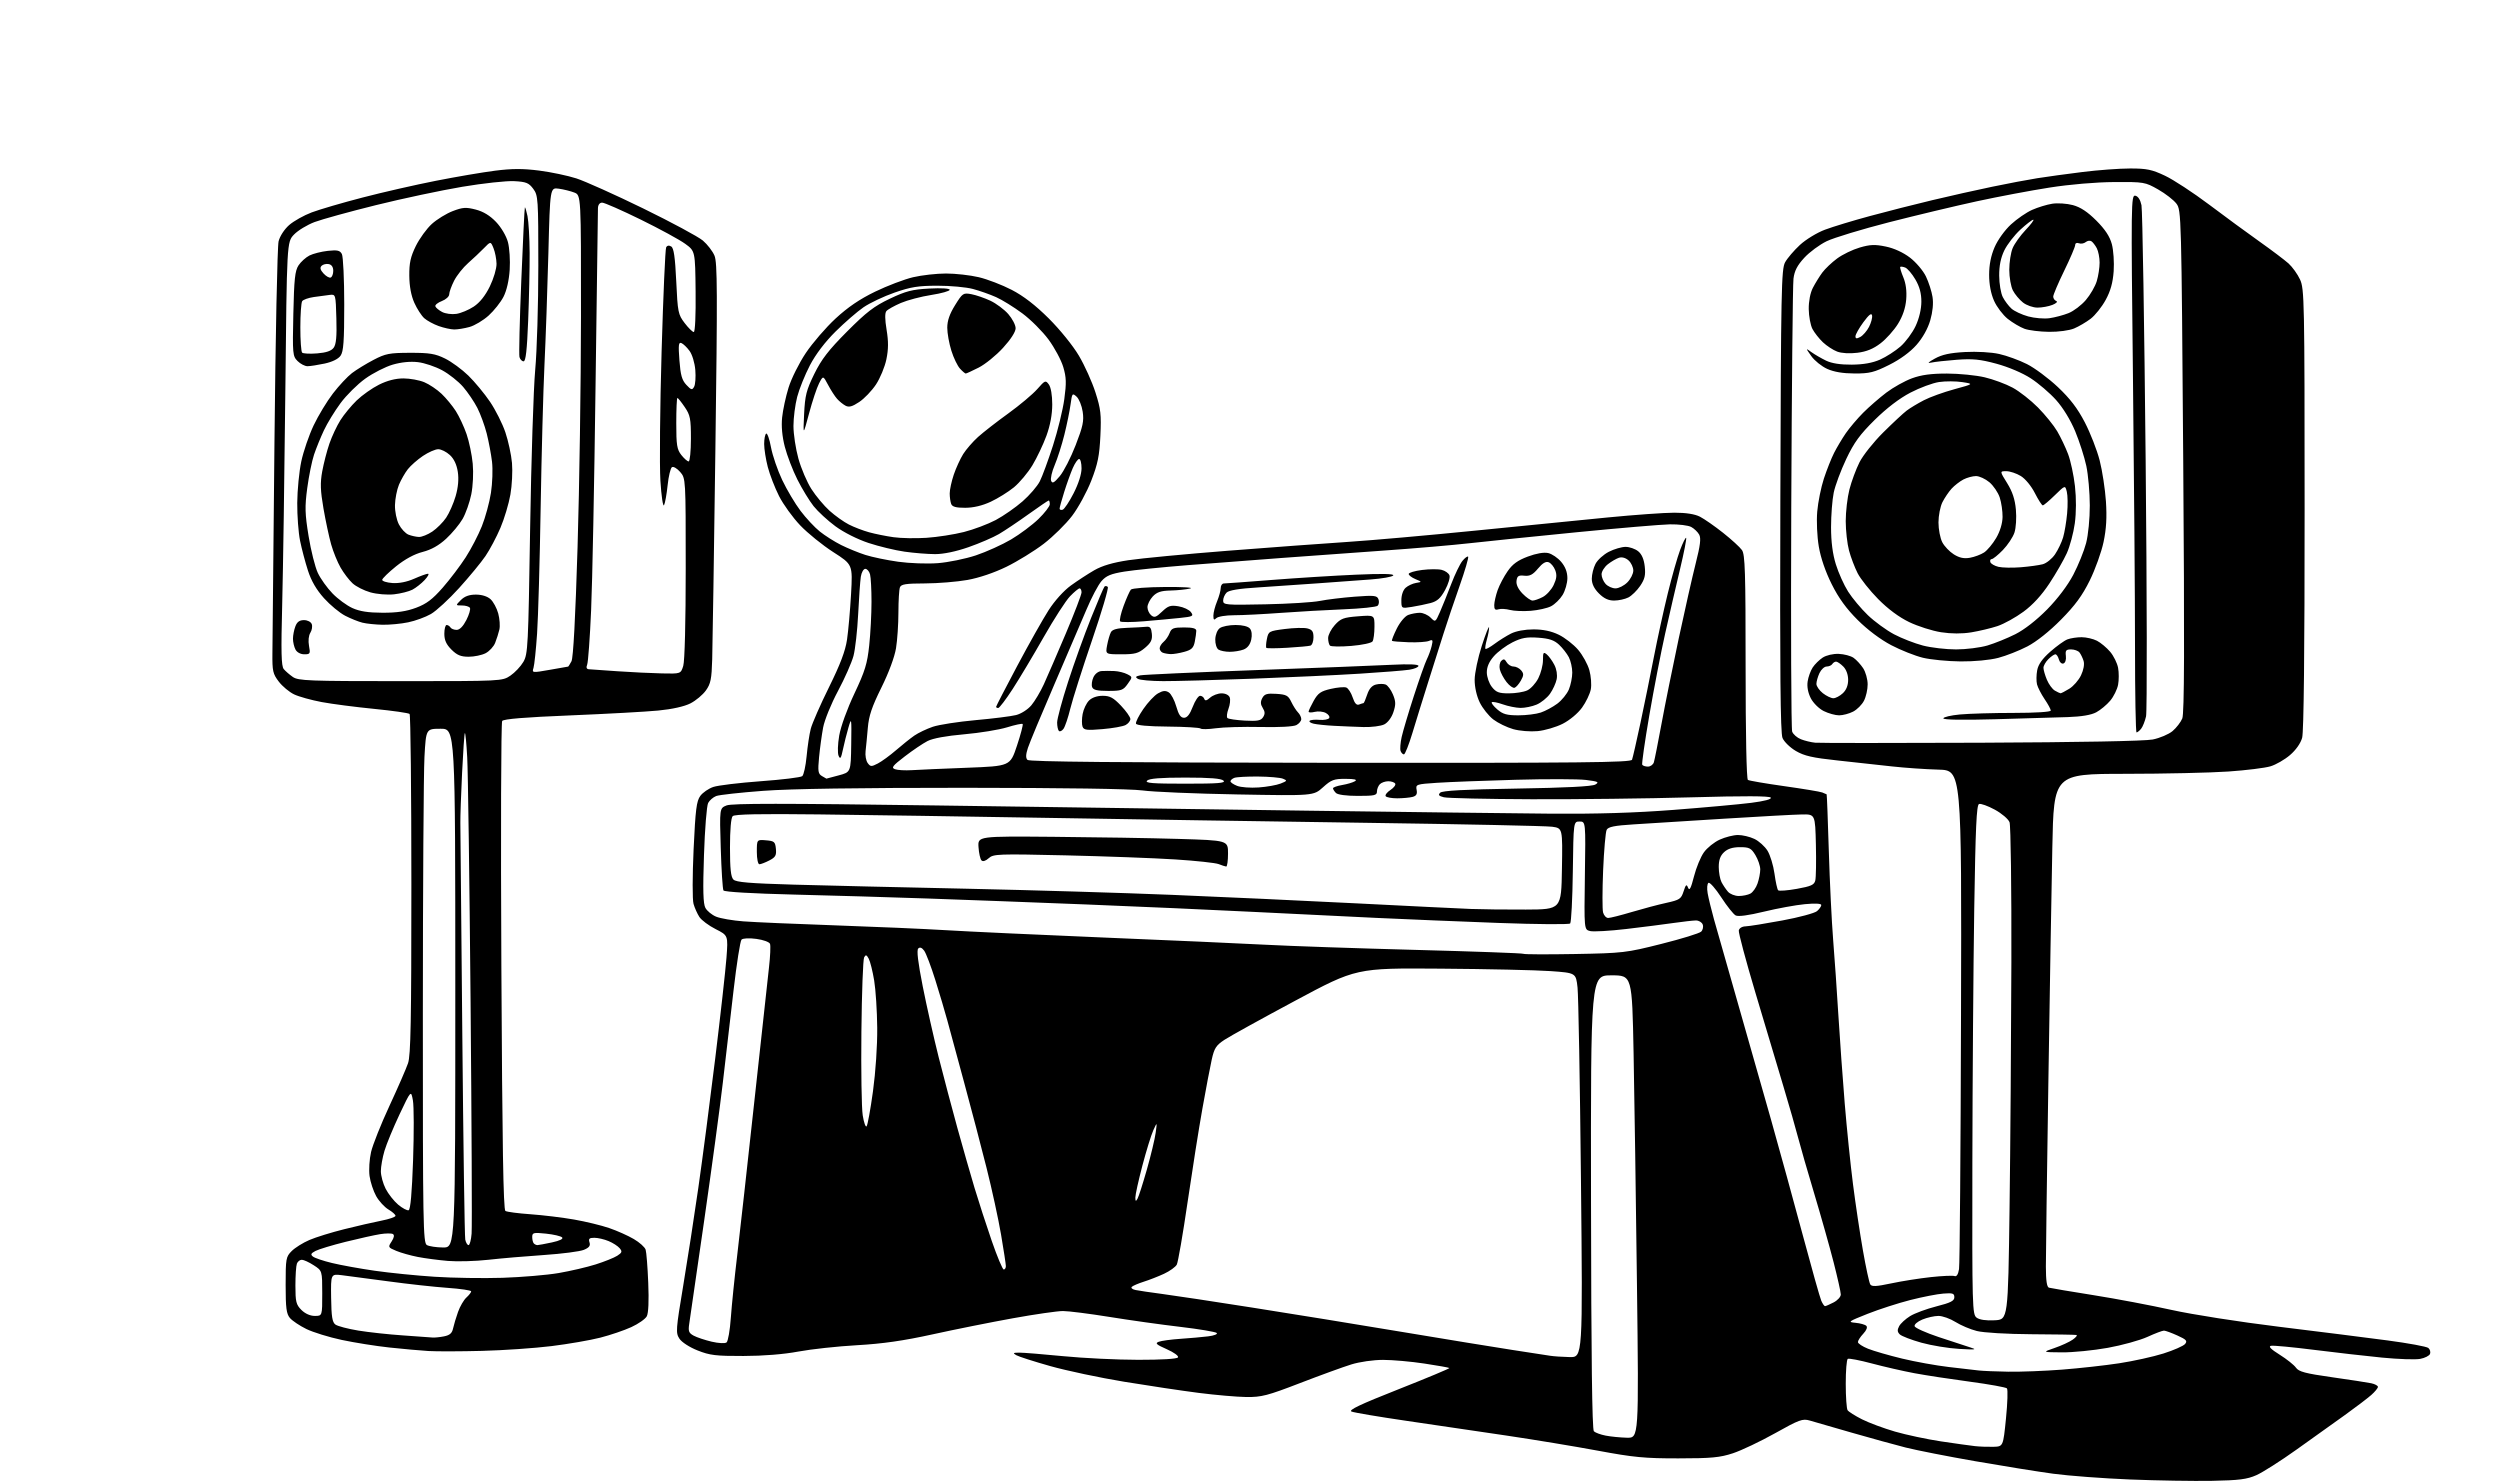 <?xml version="1.0" encoding="UTF-8" standalone="no"?>
<svg 
  version="1.1" 
  xmlns="http://www.w3.org/2000/svg" 
  xmlns:xlink="http://www.w3.org/1999/xlink" 
  xmlns:svg="http://www.w3.org/2000/svg"
  xmlns:rdf="http://www.w3.org/1999/02/22-rdf-syntax-ns#"
  xmlns:cc="http://creativecommons.org/ns#"
  xmlns:dc="http://purl.org/dc/elements/1.1/"
  viewBox="0 0 1024 608"
  width="1024"
  height="608"
>
<style>svg {background-color: white; }</style>"
<path stroke="none" fill="black" fill-rule="evenodd" d="M906.03,606.55C898.59,606.69 883.50,606.44 872.50,606.00C861.50,605.56 847.33,604.49 841.00,603.64C834.67,602.78 820.31,600.47 809.07,598.51C797.84,596.56 785.02,594.03 780.57,592.91C776.13,591.78 766.20,589.05 758.50,586.83C750.80,584.61 743.04,582.37 741.26,581.85C738.34,581.00 736.98,581.50 727.09,587.04C721.08,590.40 713.31,594.10 709.83,595.25C704.48,597.01 701.01,597.34 687.50,597.35C673.73,597.37 669.13,596.93 654.50,594.20C645.15,592.46 628.27,589.67 617.00,588.00C605.73,586.32 587.27,583.61 576.00,581.96C564.73,580.31 554.65,578.61 553.60,578.18C552.18,577.59 556.96,575.31 572.86,569.03C584.49,564.44 593.86,560.52 593.67,560.34C593.49,560.15 588.87,559.33 583.42,558.51C577.96,557.68 570.35,557.01 566.50,557.01C562.50,557.01 556.93,557.81 553.50,558.87C550.20,559.89 540.75,563.33 532.50,566.51C519.15,571.66 516.73,572.29 510.50,572.22C506.65,572.17 497.88,571.41 491.00,570.53C484.12,569.65 470.38,567.59 460.45,565.96C450.52,564.33 436.92,561.45 430.22,559.56C423.52,557.67 417.25,555.66 416.27,555.09C414.77,554.22 414.96,554.06 417.50,554.04C419.15,554.03 427.25,554.68 435.50,555.49C443.75,556.30 457.56,556.97 466.19,556.98C475.84,556.99 482.13,556.61 482.51,555.98C482.87,555.40 480.83,553.93 477.92,552.64C473.63,550.75 473.03,550.20 474.59,549.60C475.64,549.19 479.65,548.64 483.50,548.38C487.35,548.12 492.47,547.67 494.87,547.37C497.30,547.08 498.85,546.46 498.37,545.99C497.89,545.52 491.20,544.40 483.50,543.49C475.80,542.59 462.75,540.76 454.50,539.42C446.25,538.09 437.65,537.00 435.39,537.00C433.12,537.00 423.90,538.33 414.89,539.96C405.87,541.59 391.07,544.55 382.00,546.55C369.97,549.19 361.57,550.40 351.00,551.00C343.02,551.45 332.23,552.62 327.00,553.60C321.04,554.72 312.65,555.40 304.50,555.41C293.22,555.44 290.73,555.14 285.72,553.14C282.40,551.82 279.23,549.76 278.29,548.32C276.74,545.95 276.83,544.70 279.84,526.65C281.59,516.12 284.39,498.05 286.04,486.50C287.70,474.95 290.81,451.10 292.96,433.50C295.11,415.90 297.18,397.37 297.56,392.33C298.25,383.16 298.25,383.16 293.14,380.57C290.33,379.15 287.34,376.92 286.48,375.61C285.63,374.31 284.54,371.89 284.07,370.23C283.58,368.54 283.60,358.79 284.10,347.86C284.86,331.53 285.29,328.11 286.85,326.00C287.86,324.62 290.27,322.97 292.19,322.33C294.11,321.68 302.85,320.63 311.59,319.99C320.34,319.36 328.00,318.42 328.60,317.91C329.21,317.41 330.02,313.73 330.39,309.75C330.76,305.76 331.52,300.70 332.09,298.50C332.66,296.30 336.01,288.65 339.55,281.50C344.18,272.13 346.25,266.68 346.94,262.00C347.47,258.43 348.21,250.04 348.59,243.37C349.27,231.24 349.27,231.24 341.29,226.13C336.90,223.31 330.82,218.39 327.77,215.19C324.72,212.00 320.82,206.60 319.10,203.20C317.38,199.80 315.31,194.44 314.49,191.30C313.67,188.15 313.00,183.90 313.00,181.85C313.00,179.80 313.37,177.89 313.83,177.60C314.29,177.32 315.18,179.85 315.80,183.22C316.43,186.59 318.50,192.62 320.39,196.61C322.29,200.61 325.67,206.30 327.91,209.26C330.14,212.22 333.68,216.01 335.77,217.69C337.86,219.37 341.80,221.87 344.53,223.24C347.27,224.60 351.75,226.44 354.50,227.31C357.25,228.19 363.28,229.44 367.90,230.09C372.54,230.74 379.80,231.00 384.12,230.67C388.43,230.34 395.45,228.90 399.72,227.48C404.00,226.05 410.48,223.12 414.13,220.97C417.78,218.81 422.84,215.03 425.38,212.56C427.92,210.09 430.00,207.38 430.00,206.54C430.00,205.69 429.80,205.00 429.56,205.00C429.32,205.00 425.61,207.52 421.31,210.60C417.01,213.69 411.55,217.35 409.17,218.75C406.78,220.14 401.16,222.57 396.67,224.13C391.51,225.93 386.48,226.97 383.00,226.97C379.98,226.96 374.35,226.51 370.50,225.96C366.65,225.41 360.01,223.81 355.75,222.40C351.20,220.89 345.60,218.07 342.20,215.57C339.02,213.23 334.99,209.51 333.24,207.31C331.50,205.11 328.51,200.20 326.60,196.40C324.69,192.61 322.38,186.57 321.46,183.00C320.37,178.75 319.99,174.59 320.36,170.98C320.67,167.95 321.85,162.46 322.99,158.78C324.12,155.10 327.30,148.72 330.05,144.61C332.80,140.50 338.28,134.15 342.23,130.49C347.25,125.85 352.14,122.52 358.46,119.46C363.43,117.05 370.43,114.39 374.00,113.55C377.57,112.71 383.65,112.03 387.50,112.03C391.35,112.03 397.38,112.71 400.90,113.54C404.42,114.37 410.49,116.70 414.40,118.73C419.22,121.22 424.10,124.99 429.59,130.45C434.19,135.04 439.51,141.61 441.93,145.72C444.28,149.69 447.32,156.44 448.69,160.72C450.87,167.51 451.13,169.78 450.72,178.50C450.33,186.68 449.65,190.02 446.99,196.87C445.20,201.47 441.66,207.97 439.12,211.31C436.58,214.65 431.35,219.80 427.50,222.75C423.65,225.70 416.79,229.92 412.26,232.14C407.20,234.61 401.02,236.70 396.26,237.55C391.99,238.31 384.16,238.95 378.86,238.97C371.01,238.99 369.10,239.29 368.61,240.58C368.27,241.45 368.00,246.06 367.99,250.83C367.99,255.60 367.55,262.20 367.01,265.50C366.42,269.12 364.05,275.52 361.01,281.65C357.11,289.54 355.87,293.20 355.46,298.15C355.16,301.64 354.75,305.92 354.54,307.66C354.33,309.40 354.71,311.59 355.40,312.53C356.53,314.08 356.91,314.10 359.57,312.72C361.18,311.88 364.52,309.44 367.00,307.30C369.48,305.15 372.85,302.46 374.50,301.31C376.15,300.17 379.57,298.54 382.10,297.68C384.63,296.83 392.51,295.61 399.60,294.97C406.70,294.34 414.15,293.40 416.18,292.89C418.25,292.37 420.98,290.62 422.44,288.89C423.86,287.20 426.17,283.32 427.56,280.28C428.95,277.23 433.00,267.88 436.55,259.50C440.10,251.12 443.00,243.53 443.00,242.63C443.00,241.74 442.64,241.00 442.20,241.00C441.75,241.00 439.99,242.46 438.27,244.25C436.55,246.04 431.69,253.57 427.47,261.00C423.25,268.43 417.53,277.99 414.77,282.25C412.01,286.51 409.35,290.00 408.87,290.00C408.39,290.00 408.00,289.78 408.00,289.52C408.00,289.26 411.89,281.72 416.65,272.77C421.41,263.82 427.19,253.55 429.51,249.94C431.98,246.08 435.73,241.92 438.61,239.84C441.30,237.89 445.62,235.07 448.20,233.58C451.42,231.72 455.84,230.42 462.20,229.46C467.32,228.69 485.68,226.94 503.00,225.58C520.33,224.22 542.38,222.60 552.00,221.97C561.62,221.34 585.02,219.27 604.00,217.37C622.98,215.46 647.50,213.03 658.50,211.95C669.50,210.88 681.78,210.00 685.80,210.00C690.59,210.00 694.20,210.56 696.30,211.64C698.06,212.54 702.32,215.50 705.76,218.23C709.20,220.95 712.69,224.14 713.51,225.32C714.78,227.13 715.00,234.25 715.00,273.16C715.00,300.69 715.37,319.11 715.94,319.46C716.46,319.78 723.16,320.93 730.83,322.01C738.49,323.09 745.50,324.25 746.38,324.59C747.27,324.93 748.09,325.28 748.19,325.36C748.30,325.44 748.70,335.85 749.08,348.50C749.46,361.15 750.26,377.57 750.86,385.00C751.46,392.43 752.43,406.38 753.01,416.00C753.60,425.62 754.77,441.82 755.60,452.00C756.44,462.18 757.96,477.02 758.98,485.00C759.99,492.98 761.82,505.20 763.05,512.16C764.27,519.12 765.62,525.38 766.05,526.07C766.66,527.07 768.45,526.98 774.66,525.67C778.97,524.75 786.28,523.60 790.91,523.10C795.54,522.60 799.90,522.41 800.60,522.68C801.43,522.99 802.07,521.99 802.42,519.83C802.72,518.00 803.09,471.27 803.23,416.00C803.50,315.50 803.50,315.50 794.00,315.24C788.77,315.10 780.23,314.51 775.00,313.93C769.77,313.34 759.74,312.25 752.69,311.49C742.41,310.39 739.03,309.62 735.58,307.60C733.21,306.21 730.75,303.81 730.11,302.27C729.25,300.19 729.02,275.02 729.23,204.98C729.48,118.85 729.65,110.23 731.17,107.45C732.09,105.77 734.83,102.57 737.25,100.33C739.70,98.07 744.27,95.29 747.54,94.07C750.77,92.86 759.06,90.34 765.96,88.48C772.86,86.61 784.35,83.69 791.50,81.98C798.65,80.27 809.67,77.80 816.00,76.49C822.33,75.17 830.63,73.60 834.45,73.00C838.27,72.39 846.60,71.25 852.95,70.46C859.30,69.66 868.10,69.01 872.50,69.01C879.31,69.00 881.44,69.45 886.79,71.98C890.25,73.61 898.35,78.92 904.79,83.76C911.23,88.61 920.55,95.44 925.50,98.95C930.45,102.46 935.79,106.49 937.38,107.91C938.96,109.34 941.09,112.30 942.10,114.50C943.86,118.30 943.96,123.02 943.97,208.50C943.98,267.11 943.63,299.79 942.96,302.20C942.33,304.47 940.40,307.21 937.97,309.29C935.80,311.15 932.19,313.23 929.96,313.89C927.73,314.56 919.97,315.52 912.71,316.02C905.44,316.52 886.39,316.95 870.36,316.96C841.23,317.00 841.23,317.00 840.63,347.25C840.29,363.89 839.56,407.43 839.00,444.00C838.44,480.57 837.98,514.23 837.99,518.78C838.00,524.54 838.38,527.17 839.25,527.43C839.94,527.63 848.15,529.01 857.50,530.50C866.85,531.98 881.25,534.71 889.50,536.55C897.90,538.42 917.25,541.45 933.50,543.44C949.45,545.39 969.45,547.91 977.95,549.04C986.45,550.17 993.96,551.55 994.64,552.12C995.32,552.68 995.64,553.78 995.34,554.55C995.05,555.32 993.23,556.24 991.30,556.60C989.37,556.97 982.32,556.72 975.64,556.07C968.97,555.41 956.38,553.98 947.69,552.88C938.99,551.78 931.11,551.04 930.19,551.24C929.03,551.49 930.14,552.63 933.76,554.89C936.65,556.70 939.65,559.09 940.42,560.20C941.58,561.85 944.24,562.56 955.17,564.11C962.50,565.15 969.74,566.26 971.25,566.58C972.76,566.90 974.00,567.57 974.00,568.07C974.00,568.57 972.76,570.08 971.25,571.41C969.74,572.74 964.90,576.42 960.50,579.58C956.10,582.73 947.18,589.11 940.68,593.74C934.19,598.38 926.77,603.10 924.21,604.23C920.39,605.92 917.13,606.34 906.03,606.55zM816.50,592.61C820.50,592.50 820.50,592.50 821.65,581.00C822.29,574.67 822.46,569.13 822.04,568.68C821.62,568.24 814.81,567.01 806.92,565.95C799.02,564.90 788.76,563.33 784.12,562.46C779.48,561.59 771.63,559.79 766.69,558.47C761.75,557.15 757.32,556.30 756.85,556.59C756.38,556.88 756.01,561.48 756.02,566.81C756.02,572.14 756.36,577.00 756.77,577.62C757.17,578.23 759.84,579.92 762.69,581.36C765.55,582.80 771.64,585.06 776.22,586.39C780.81,587.72 789.27,589.52 795.03,590.39C800.79,591.25 807.08,592.13 809.00,592.34C810.92,592.55 814.30,592.67 816.50,592.61zM666.38,588.89C671.27,589.00 671.27,589.00 670.50,526.25C670.08,491.74 669.46,449.10 669.12,431.50C668.50,399.50 668.50,399.50 660.03,399.50C651.56,399.50 651.56,399.50 651.68,492.35C651.76,555.86 652.13,585.53 652.85,586.25C653.42,586.82 655.61,587.63 657.70,588.03C659.79,588.44 663.70,588.82 666.38,588.89zM822.60,561.85C827.61,561.93 837.51,561.55 844.60,561.00C851.70,560.45 862.23,559.28 868.00,558.40C873.77,557.52 881.93,555.72 886.13,554.40C890.33,553.07 894.32,551.32 895.00,550.50C896.04,549.24 895.55,548.69 891.87,547.03C889.47,545.94 886.99,545.03 886.37,545.02C885.75,545.01 882.71,546.16 879.61,547.58C876.51,549.00 869.18,551.02 863.32,552.08C857.46,553.13 849.02,553.97 844.58,553.93C836.50,553.86 836.50,553.86 841.53,552.14C844.29,551.20 847.65,549.66 849.00,548.71C850.34,547.77 851.01,546.91 850.47,546.80C849.94,546.69 841.62,546.56 832.00,546.50C822.03,546.44 812.44,545.87 809.71,545.18C807.07,544.52 803.15,542.85 800.98,541.49C798.81,540.12 795.67,539.00 793.99,539.00C792.31,539.00 789.34,539.67 787.38,540.49C785.38,541.32 784.00,542.53 784.23,543.24C784.45,543.93 788.88,545.92 794.07,547.65C799.25,549.39 805.08,551.29 807.00,551.89C809.97,552.81 809.30,552.90 802.50,552.51C798.10,552.26 791.12,551.12 787.00,549.97C782.88,548.82 778.89,547.28 778.15,546.56C777.13,545.56 777.07,544.74 777.89,543.21C778.49,542.09 780.51,540.23 782.39,539.07C784.26,537.91 789.11,536.12 793.15,535.09C798.99,533.61 800.50,532.84 800.50,531.36C800.50,529.77 799.85,529.55 796.00,529.85C793.53,530.03 787.46,531.22 782.50,532.48C777.55,533.74 769.67,536.28 765.00,538.13C757.06,541.28 756.73,541.52 760.00,541.82C761.92,542.00 763.92,542.55 764.44,543.06C765.01,543.62 764.54,544.86 763.19,546.30C761.98,547.58 761.00,549.11 761.00,549.71C761.00,550.30 762.87,551.53 765.15,552.44C767.43,553.36 773.70,555.17 779.07,556.47C784.45,557.77 793.04,559.32 798.17,559.92C803.30,560.51 808.85,561.16 810.50,561.35C812.15,561.54 817.60,561.77 822.60,561.85zM642.90,555.86C648.30,556.00 648.30,556.00 647.56,483.25C647.15,443.24 646.52,407.80 646.16,404.50C645.50,398.50 645.50,398.50 635.00,397.76C629.23,397.35 608.98,396.90 590.00,396.76C555.50,396.50 555.50,396.50 530.50,409.90C516.75,417.26 503.71,424.47 501.52,425.92C498.10,428.18 497.36,429.34 496.32,434.03C495.65,437.04 493.94,446.02 492.52,454.00C491.09,461.98 488.36,479.24 486.44,492.36C484.52,505.49 482.53,517.02 482.01,517.99C481.49,518.96 479.14,520.64 476.78,521.74C474.43,522.83 470.70,524.29 468.50,524.98C466.30,525.68 464.10,526.61 463.61,527.07C463.11,527.52 463.78,528.11 465.11,528.39C466.42,528.66 471.32,529.39 476.00,530.00C480.68,530.61 497.32,533.13 513.00,535.60C528.67,538.06 556.12,542.52 574.00,545.51C591.88,548.50 612.35,551.84 619.50,552.94C626.65,554.03 633.62,555.11 635.00,555.33C636.38,555.55 639.93,555.79 642.90,555.86zM197.50,553.32C188.70,553.55 178.80,553.58 175.50,553.38C172.20,553.18 165.00,552.53 159.50,551.94C154.00,551.35 145.22,549.95 140.00,548.84C134.78,547.73 128.25,545.71 125.50,544.37C122.75,543.02 119.71,540.99 118.75,539.85C117.31,538.14 117.00,535.78 117.00,526.34C117.00,515.50 117.13,514.78 119.48,512.43C120.85,511.06 124.11,509.02 126.73,507.90C129.35,506.77 135.78,504.78 141.00,503.48C146.22,502.17 153.09,500.60 156.25,499.98C159.41,499.36 162.00,498.47 162.00,497.99C162.00,497.51 160.69,496.34 159.09,495.40C157.50,494.45 155.24,492.00 154.09,489.95C152.94,487.89 151.71,484.18 151.37,481.70C151.03,479.22 151.31,474.79 151.99,471.85C152.68,468.91 156.05,460.43 159.50,453.00C162.95,445.57 166.38,437.70 167.13,435.50C168.24,432.27 168.50,418.18 168.50,362.33C168.50,324.29 168.17,292.84 167.77,292.44C167.38,292.04 160.85,291.11 153.27,290.36C145.70,289.62 136.03,288.36 131.78,287.57C127.53,286.77 122.44,285.36 120.47,284.42C118.50,283.48 115.68,281.13 114.19,279.19C111.76,276.00 111.51,274.87 111.58,267.58C111.62,263.14 112.00,224.18 112.42,181.00C112.84,137.82 113.60,100.85 114.11,98.84C114.64,96.72 116.46,93.93 118.43,92.19C120.30,90.55 124.46,88.21 127.67,87.00C130.88,85.79 140.25,83.05 148.50,80.91C156.75,78.76 170.25,75.68 178.50,74.06C186.75,72.43 197.66,70.57 202.75,69.92C209.74,69.03 214.16,69.02 220.85,69.87C225.71,70.50 232.57,71.94 236.10,73.08C239.62,74.22 251.95,79.76 263.50,85.40C275.05,91.05 286.02,96.95 287.89,98.53C289.75,100.11 291.90,102.90 292.66,104.73C293.84,107.55 293.89,119.78 293.02,184.28C292.46,226.20 291.87,264.79 291.72,270.03C291.49,278.12 291.10,280.06 289.14,282.80C287.87,284.59 285.02,286.97 282.81,288.10C280.29,289.38 275.37,290.48 269.64,291.04C264.61,291.53 248.36,292.42 233.52,293.03C214.99,293.78 206.27,294.50 205.69,295.31C205.23,295.97 205.08,341.23 205.36,395.90C205.73,469.07 206.17,495.49 207.01,496.01C207.64,496.40 212.29,497.01 217.33,497.36C222.37,497.72 230.38,498.69 235.13,499.52C239.88,500.35 246.37,501.92 249.55,503.02C252.74,504.11 257.26,506.13 259.60,507.51C261.95,508.88 264.13,510.84 264.45,511.86C264.78,512.87 265.26,518.98 265.52,525.42C265.83,532.86 265.61,537.87 264.92,539.16C264.32,540.27 261.46,542.27 258.57,543.59C255.68,544.92 249.96,546.86 245.85,547.91C241.75,548.96 232.79,550.51 225.94,551.36C219.10,552.21 206.30,553.09 197.50,553.32zM297.60,549.86C298.21,549.39 298.99,544.84 299.35,539.75C299.71,534.66 300.89,523.08 301.98,514.00C303.06,504.93 306.21,476.57 308.99,451.00C311.76,425.43 314.46,400.78 314.98,396.24C315.50,391.70 315.69,387.36 315.40,386.61C315.11,385.84 312.65,384.95 309.79,384.57C306.84,384.17 304.30,384.30 303.73,384.87C303.19,385.41 301.72,394.77 300.46,405.68C299.20,416.58 297.22,433.62 296.06,443.54C294.91,453.47 291.46,478.89 288.42,500.04C285.37,521.20 282.62,540.14 282.32,542.15C281.84,545.26 282.11,545.99 284.13,547.09C285.43,547.79 288.75,548.90 291.50,549.55C294.33,550.21 296.98,550.35 297.60,549.86zM177.12,547.85C178.02,547.93 180.16,547.72 181.89,547.37C184.23,546.90 185.17,546.08 185.58,544.12C185.89,542.68 186.80,539.64 187.61,537.37C188.41,535.10 189.96,532.45 191.04,531.47C192.12,530.49 193.00,529.35 193.00,528.94C193.00,528.52 188.61,527.88 183.25,527.50C177.89,527.12 166.97,525.92 159.00,524.83C151.03,523.74 142.47,522.61 140.00,522.32C135.50,521.79 135.50,521.79 135.63,531.57C135.74,539.33 136.10,541.60 137.39,542.54C138.28,543.19 142.49,544.30 146.75,545.00C151.01,545.70 159.22,546.59 165.00,546.98C170.78,547.38 176.23,547.77 177.12,547.85zM817.00,540.79C822.50,540.50 822.50,540.50 823.11,495.00C823.45,469.98 823.78,424.67 823.86,394.32C823.94,363.96 823.60,338.07 823.11,336.78C822.61,335.48 819.92,333.19 817.06,331.63C814.22,330.09 811.32,329.05 810.61,329.32C809.59,329.71 809.17,338.86 808.65,372.16C808.29,395.45 807.94,442.37 807.88,476.43C807.78,535.74 807.86,538.42 809.64,539.72C810.82,540.59 813.51,540.98 817.00,540.79zM128.95,539.00C132.00,539.00 132.00,539.00 131.99,529.75C131.98,520.50 131.98,520.50 128.50,518.25C126.59,517.01 124.39,516.00 123.62,516.00C122.85,516.00 121.94,516.71 121.61,517.58C121.27,518.45 121.00,522.52 121.00,526.63C121.00,533.22 121.29,534.38 123.45,536.55C124.99,538.08 127.05,539.00 128.95,539.00zM747.53,535.00C747.84,535.00 749.43,534.31 751.05,533.47C752.67,532.64 754.00,531.17 753.99,530.22C753.99,529.28 752.66,523.33 751.04,517.00C749.42,510.68 745.86,498.07 743.14,489.00C740.41,479.93 737.43,469.57 736.51,466.00C735.59,462.43 732.88,452.98 730.49,445.00C728.09,437.02 722.93,419.76 719.02,406.63C715.10,393.49 712.04,382.02 712.21,381.13C712.40,380.17 713.55,379.47 715.01,379.43C716.38,379.39 723.12,378.31 730.00,377.03C736.88,375.76 743.29,374.03 744.25,373.20C745.21,372.37 746.00,371.25 746.00,370.70C746.00,370.08 743.46,369.95 739.25,370.35C735.54,370.70 728.01,372.08 722.53,373.41C716.14,374.96 711.97,375.52 710.92,374.96C710.02,374.48 707.37,371.15 705.03,367.55C702.69,363.96 700.34,361.29 699.80,361.62C699.25,361.96 699.10,363.84 699.45,365.86C699.80,367.86 700.96,372.65 702.03,376.50C703.09,380.35 707.32,395.20 711.43,409.50C715.54,423.80 721.81,445.85 725.38,458.50C728.95,471.15 734.82,492.52 738.44,506.00C742.05,519.48 745.45,531.51 745.98,532.75C746.52,533.99 747.21,535.00 747.53,535.00zM205.83,523.39C213.72,523.13 224.07,522.26 228.83,521.44C233.60,520.62 240.43,519.03 244.00,517.90C247.57,516.77 251.54,515.18 252.82,514.36C254.79,513.09 254.94,512.63 253.82,511.28C253.09,510.40 251.05,509.08 249.28,508.35C247.51,507.61 244.89,507.00 243.46,507.00C241.38,507.00 240.98,507.37 241.46,508.87C241.90,510.27 241.32,511.04 239.14,511.94C237.54,512.61 230.21,513.55 222.86,514.05C215.51,514.54 205.22,515.42 200.00,516.01C194.78,516.59 187.35,516.80 183.50,516.48C179.65,516.15 174.09,515.42 171.16,514.85C168.22,514.28 164.24,513.16 162.32,512.36C158.93,510.94 158.88,510.84 160.41,508.50C161.42,506.96 161.61,505.88 160.95,505.47C160.39,505.12 158.03,505.14 155.71,505.51C153.40,505.88 147.03,507.29 141.57,508.65C136.10,510.01 130.56,511.69 129.24,512.38C127.34,513.38 127.12,513.85 128.18,514.69C128.90,515.28 132.43,516.47 136.00,517.33C139.57,518.20 147.45,519.63 153.50,520.50C159.55,521.37 170.57,522.48 178.00,522.96C185.43,523.45 197.95,523.64 205.83,523.39zM411.13,520.00C411.61,520.00 412.00,519.37 412.00,518.60C412.00,517.83 411.11,512.01 410.03,505.67C408.95,499.33 406.27,487.02 404.08,478.32C401.89,469.62 397.78,453.95 394.94,443.50C392.11,433.05 388.99,421.57 388.03,418.00C387.06,414.43 384.85,406.95 383.10,401.40C381.36,395.84 379.31,390.44 378.54,389.40C377.59,388.12 376.80,387.83 376.11,388.51C375.41,389.19 376.00,394.13 377.95,404.01C379.53,411.98 382.46,425.02 384.47,433.00C386.49,440.98 389.94,454.02 392.14,462.00C394.35,469.98 397.50,481.00 399.15,486.50C400.80,492.00 403.98,501.79 406.21,508.25C408.44,514.71 410.66,520.00 411.13,520.00zM181.50,510.97C186.50,511.00 186.50,511.00 186.49,404.75C186.48,298.50 186.48,298.50 180.49,298.50C174.50,298.50 174.50,298.50 173.86,310.00C173.51,316.32 173.21,363.69 173.20,415.25C173.18,501.55 173.31,509.08 174.84,509.97C175.75,510.50 178.75,510.95 181.50,510.97zM191.92,510.00C192.40,510.00 192.97,507.88 193.17,505.28C193.38,502.68 193.19,460.04 192.75,410.53C192.31,361.01 191.69,315.86 191.37,310.18C191.06,304.51 190.63,300.04 190.41,300.25C190.20,300.46 189.69,307.81 189.27,316.57C188.84,325.33 188.53,334.52 188.56,337.00C188.59,339.48 188.95,378.40 189.36,423.50C189.77,468.60 190.31,506.51 190.57,507.75C190.83,508.99 191.43,510.00 191.92,510.00zM220.12,510.00C220.55,510.00 223.22,509.50 226.05,508.90C229.31,508.20 230.84,507.44 230.24,506.84C229.71,506.31 226.75,505.62 223.64,505.30C218.50,504.77 218.00,504.89 218.00,506.69C218.00,507.78 218.30,508.97 218.67,509.33C219.03,509.70 219.69,510.00 220.12,510.00zM167.38,495.71C168.13,495.46 168.73,488.64 169.20,475.17C169.58,464.08 169.55,453.09 169.13,450.75C168.36,446.50 168.36,446.50 163.66,456.42C161.09,461.88 158.31,468.60 157.49,471.35C156.67,474.11 156.00,477.87 156.00,479.72C156.00,481.57 156.88,484.81 157.96,486.91C159.03,489.02 161.34,491.95 163.08,493.42C164.83,494.88 166.76,495.92 167.38,495.71zM465.92,491.00C466.40,490.18 468.13,484.77 469.77,479.00C471.41,473.23 473.03,466.48 473.36,464.00C473.97,459.50 473.97,459.50 472.39,462.97C471.52,464.88 469.51,471.41 467.91,477.47C466.32,483.54 465.02,489.40 465.04,490.50C465.06,492.12 465.23,492.21 465.92,491.00zM354.96,461.34C355.37,460.88 356.55,454.43 357.57,447.00C358.65,439.11 359.38,428.31 359.31,421.00C359.25,414.12 358.69,405.40 358.06,401.61C357.43,397.81 356.43,393.80 355.84,392.70C354.95,391.04 354.61,390.94 353.95,392.13C353.50,392.93 352.99,406.62 352.83,422.54C352.66,438.47 352.90,453.90 353.37,456.84C353.83,459.78 354.55,461.81 354.96,461.34zM644.99,390.77C664.79,390.41 666.02,390.27 680.50,386.62C688.75,384.55 696.08,382.29 696.79,381.60C697.49,380.92 697.78,379.60 697.43,378.68C697.08,377.75 695.82,377.01 694.64,377.02C693.46,377.03 689.35,377.50 685.50,378.05C681.65,378.61 672.93,379.72 666.12,380.52C659.31,381.32 652.64,381.70 651.29,381.36C648.85,380.74 648.85,380.74 649.17,358.62C649.50,336.50 649.50,336.50 647.00,336.50C644.50,336.50 644.50,336.50 644.23,356.97C644.08,368.23 643.59,377.81 643.14,378.26C642.69,378.71 629.53,378.61 613.91,378.04C598.28,377.46 575.83,376.54 564.00,375.98C552.17,375.43 529.23,374.31 513.00,373.49C496.77,372.67 466.18,371.31 445.00,370.47C423.82,369.63 394.57,368.53 380.00,368.03C365.43,367.52 340.78,366.80 325.23,366.42C308.19,366.00 296.71,365.33 296.33,364.73C295.99,364.18 295.49,356.38 295.22,347.39C294.72,331.06 294.72,331.06 297.61,329.90C299.79,329.03 320.59,329.03 382.50,329.90C427.60,330.54 496.68,331.51 536.00,332.06C575.33,332.60 619.88,333.15 635.00,333.28C653.97,333.43 669.64,332.95 685.50,331.73C698.15,330.75 712.43,329.46 717.23,328.85C722.73,328.15 725.72,327.36 725.32,326.71C724.89,326.01 714.49,325.97 692.59,326.59C674.94,327.09 645.56,327.44 627.29,327.37C609.03,327.30 592.88,326.94 591.40,326.56C589.32,326.04 588.98,325.62 589.90,324.69C590.75,323.84 599.80,323.36 621.30,323.00C641.45,322.67 652.15,322.12 653.45,321.35C655.14,320.35 654.61,320.10 649.63,319.47C646.45,319.08 633.42,319.04 620.68,319.40C607.93,319.75 593.52,320.31 588.65,320.63C580.07,321.20 579.82,321.28 580.25,323.53C580.58,325.25 580.15,325.99 578.60,326.41C577.44,326.72 574.61,326.98 572.31,326.99C570.00,326.99 567.87,326.60 567.57,326.11C567.26,325.62 568.15,324.47 569.54,323.57C570.93,322.66 571.80,321.48 571.47,320.96C571.15,320.43 569.87,320.00 568.64,320.00C567.41,320.00 565.86,320.54 565.20,321.20C564.54,321.86 564.00,323.21 564.00,324.20C564.00,325.78 563.04,326.00 556.20,326.00C551.47,326.00 547.93,325.53 547.20,324.80C546.54,324.14 546.00,323.28 546.00,322.89C546.00,322.50 547.70,321.89 549.77,321.54C551.84,321.19 554.21,320.48 555.02,319.97C556.05,319.32 554.85,319.03 551.12,319.02C546.37,319.00 545.29,319.41 541.88,322.49C538.02,325.97 538.02,325.97 506.76,325.40C489.57,325.09 472.12,324.35 468.00,323.77C463.34,323.11 435.74,322.70 395.00,322.68C351.53,322.67 323.80,323.09 312.55,323.93C303.23,324.63 294.60,325.58 293.36,326.05C292.13,326.52 290.64,327.80 290.06,328.89C289.47,329.99 288.70,339.59 288.35,350.22C287.86,364.69 288.01,370.15 288.93,371.87C289.61,373.13 291.59,374.76 293.33,375.47C295.07,376.19 300.10,377.06 304.50,377.39C308.90,377.73 325.77,378.46 342.00,379.02C358.23,379.58 378.70,380.47 387.50,381.01C396.30,381.55 425.32,382.90 452.00,384.01C478.68,385.11 508.60,386.45 518.50,386.97C528.40,387.50 556.08,388.45 580.00,389.08C603.92,389.71 623.72,390.43 623.99,390.68C624.25,390.93 633.70,390.97 644.99,390.77zM658.72,376.00C659.54,376.00 663.87,374.91 668.35,373.57C672.83,372.23 679.20,370.54 682.50,369.82C688.00,368.61 688.59,368.22 689.59,365.12C690.52,362.25 690.80,362.02 691.44,363.62C692.00,365.03 692.61,363.86 693.85,359.00C694.76,355.42 696.59,350.98 697.91,349.13C699.22,347.28 702.15,344.93 704.40,343.91C706.66,342.88 710.01,342.03 711.85,342.02C713.69,342.01 716.72,342.72 718.58,343.61C720.45,344.49 722.87,346.68 723.98,348.47C725.08,350.26 726.37,354.48 726.83,357.86C727.29,361.24 727.97,364.30 728.33,364.66C728.69,365.03 732.14,364.76 736.00,364.07C741.80,363.03 743.10,362.45 743.54,360.66C743.84,359.47 743.95,352.88 743.79,346.00C743.50,333.50 743.50,333.50 738.00,333.60C734.98,333.65 720.58,334.44 706.00,335.35C691.42,336.26 674.87,337.30 669.20,337.66C661.24,338.16 658.72,338.67 658.09,339.90C657.64,340.78 656.99,348.25 656.64,356.50C656.30,364.75 656.29,372.51 656.62,373.75C656.96,374.99 657.90,376.00 658.72,376.00zM625.00,372.56C639.50,372.50 639.50,372.50 639.77,355.87C640.05,339.23 640.05,339.23 635.77,338.63C633.42,338.30 599.33,337.58 560.00,337.03C520.67,336.47 461.73,335.56 429.00,335.00C396.27,334.44 354.14,333.80 335.36,333.58C311.16,333.29 300.90,333.50 300.11,334.29C299.42,334.98 299.00,339.86 299.00,347.13C299.00,355.90 299.36,359.21 300.41,360.27C301.51,361.37 307.07,361.83 325.16,362.35C338.00,362.71 369.88,363.47 396.00,364.02C422.12,364.58 459.93,365.71 480.00,366.53C500.07,367.35 534.05,368.92 555.50,370.01C576.95,371.10 598.10,372.14 602.50,372.31C606.90,372.48 617.02,372.60 625.00,372.56zM712.22,367.00C713.82,367.00 715.95,366.56 716.96,366.02C717.97,365.48 719.29,363.62 719.89,361.87C720.50,360.13 721.00,357.53 721.00,356.10C720.99,354.67 720.10,352.04 719.01,350.25C717.27,347.39 716.51,347.00 712.70,347.00C709.73,347.00 707.69,347.64 706.19,349.04C704.64,350.48 704.00,352.25 704.00,355.10C704.00,357.32 704.51,360.11 705.13,361.32C705.75,362.52 706.94,364.29 707.78,365.25C708.62,366.21 710.62,367.00 712.22,367.00zM502.25,354.94C501.84,354.90 500.45,354.45 499.17,353.94C497.89,353.43 489.84,352.56 481.29,352.02C472.73,351.47 452.52,350.73 436.37,350.35C408.75,349.72 406.89,349.79 404.98,351.52C403.73,352.65 402.60,353.00 402.02,352.42C401.51,351.91 400.96,349.47 400.80,347.00C400.50,342.50 400.50,342.50 431.50,342.76C448.55,342.90 471.61,343.28 482.75,343.62C503.00,344.22 503.00,344.22 503.00,349.61C503.00,352.57 502.66,354.97 502.25,354.94zM311.05,354.00C310.46,354.00 310.00,351.81 310.00,348.94C310.00,343.88 310.00,343.88 313.75,344.19C317.16,344.47 317.53,344.79 317.81,347.69C318.07,350.38 317.64,351.13 315.11,352.44C313.45,353.30 311.63,354.00 311.05,354.00zM515.53,322.54C518.85,322.31 522.90,321.59 524.53,320.95C527.26,319.87 527.34,319.71 525.50,318.96C524.40,318.51 519.82,318.11 515.33,318.07C510.84,318.03 506.45,318.27 505.58,318.61C504.71,318.94 504.00,319.58 504.00,320.02C504.00,320.47 505.24,321.31 506.75,321.90C508.26,322.49 512.21,322.78 515.53,322.54zM485.50,321.00C499.02,321.00 502.15,320.75 501.15,319.75C500.26,318.87 495.68,318.50 485.50,318.50C475.31,318.50 470.73,318.87 469.85,319.75C468.85,320.75 471.98,321.00 485.50,321.00zM338.50,318.93C338.50,318.92 340.75,318.32 343.50,317.60C348.50,316.28 348.50,316.28 348.66,304.89C348.82,294.01 348.77,293.70 347.52,298.00C346.80,300.48 345.78,304.52 345.26,307.00C344.50,310.65 344.16,311.14 343.49,309.58C343.02,308.49 343.13,304.87 343.74,301.29C344.38,297.59 346.98,290.40 349.97,284.07C354.32,274.87 355.24,271.85 356.03,264.35C356.55,259.48 356.97,251.45 356.97,246.50C356.97,241.55 356.70,236.49 356.37,235.25C356.04,234.01 355.16,233.00 354.43,233.00C353.69,233.00 352.87,234.45 352.59,236.25C352.32,238.04 351.83,244.95 351.50,251.60C351.17,258.26 350.31,265.93 349.59,268.65C348.87,271.37 346.01,277.85 343.23,283.05C340.41,288.33 337.73,294.93 337.15,298.00C336.59,301.02 335.84,306.50 335.49,310.16C334.94,315.95 335.10,316.96 336.68,317.88C337.68,318.46 338.50,318.93 338.50,318.93zM373.50,315.46C376.25,315.28 386.44,314.84 396.14,314.47C413.77,313.79 413.77,313.79 416.56,305.40C418.09,300.79 419.14,296.80 418.88,296.55C418.62,296.29 415.73,296.91 412.46,297.92C409.18,298.93 401.29,300.21 394.92,300.77C387.58,301.41 382.08,302.42 379.92,303.53C378.04,304.50 373.84,307.33 370.59,309.83C365.55,313.70 364.96,314.47 366.59,315.07C367.64,315.46 370.75,315.63 373.50,315.46zM674.99,314.00C676.02,314.00 677.11,313.21 677.42,312.25C677.72,311.29 679.13,304.20 680.55,296.50C681.97,288.80 685.15,273.05 687.61,261.50C690.08,249.95 693.21,236.10 694.57,230.73C696.43,223.39 696.79,220.47 696.00,219.00C695.42,217.93 693.95,216.51 692.73,215.85C691.50,215.19 687.58,214.71 684.00,214.77C680.42,214.84 663.33,216.29 646.00,217.99C628.67,219.70 608.88,221.73 602.00,222.50C595.12,223.28 579.38,224.63 567.00,225.50C554.62,226.38 535.73,227.74 525.00,228.54C514.27,229.33 496.95,230.66 486.50,231.49C476.05,232.32 464.37,233.50 460.55,234.12C455.02,235.02 453.11,235.81 451.18,238.01C449.84,239.53 447.08,244.76 445.03,249.64C442.98,254.51 437.02,268.40 431.79,280.50C426.56,292.60 421.72,304.23 421.03,306.34C420.14,309.09 420.09,310.49 420.86,311.26C421.62,312.02 458.46,312.37 544.95,312.44C648.19,312.53 668.04,312.33 668.48,311.18C668.77,310.43 670.32,303.67 671.92,296.16C673.52,288.65 676.01,276.43 677.45,269.00C678.89,261.57 681.44,249.91 683.12,243.07C684.79,236.23 687.07,228.21 688.18,225.25C689.29,222.29 690.40,220.06 690.65,220.31C690.89,220.56 689.77,226.33 688.14,233.13C686.51,239.93 683.77,251.80 682.05,259.50C680.33,267.20 677.40,282.27 675.56,293.00C673.71,303.73 672.41,312.84 672.66,313.25C672.91,313.66 673.96,314.00 674.99,314.00zM575.05,309.00C574.59,309.00 573.98,308.38 573.69,307.62C573.40,306.87 573.59,304.28 574.12,301.87C574.66,299.47 576.91,291.89 579.13,285.04C581.35,278.19 583.74,271.44 584.44,270.04C585.14,268.64 586.03,266.21 586.41,264.62C587.01,262.11 586.87,261.85 585.30,262.52C584.31,262.94 580.58,263.19 577.01,263.07C573.44,262.95 570.35,262.69 570.16,262.49C569.96,262.29 570.85,260.02 572.13,257.45C573.44,254.83 575.49,252.38 576.80,251.89C578.08,251.40 580.23,251.00 581.57,251.00C582.90,251.00 584.89,251.89 585.97,252.97C587.92,254.92 587.95,254.91 589.79,250.72C590.81,248.40 592.89,243.24 594.41,239.26C595.93,235.27 597.99,231.00 599.00,229.76C600.00,228.51 601.06,227.74 601.35,228.02C601.64,228.31 600.06,233.71 597.84,240.02C595.61,246.34 592.66,255.10 591.27,259.50C589.88,263.90 587.03,272.90 584.95,279.50C582.86,286.10 579.97,295.44 578.52,300.25C577.07,305.06 575.50,309.00 575.05,309.00zM811.50,304.22C851.38,304.05 878.53,303.54 881.76,302.90C884.65,302.32 888.31,300.77 889.88,299.45C891.45,298.12 893.25,295.79 893.87,294.27C894.70,292.23 894.80,264.26 894.25,188.82C893.51,87.75 893.47,86.10 891.47,83.42C890.35,81.93 886.97,79.31 883.97,77.60C878.63,74.57 878.20,74.50 866.00,74.57C858.44,74.62 847.97,75.51 839.50,76.83C831.80,78.03 818.41,80.56 809.75,82.44C801.09,84.32 784.89,88.19 773.75,91.04C762.61,93.90 751.12,97.39 748.21,98.80C745.30,100.21 741.17,103.26 739.04,105.58C736.16,108.70 735.01,110.92 734.61,114.14C734.31,116.54 733.90,158.81 733.70,208.08C733.50,257.35 733.67,298.57 734.07,299.67C734.48,300.78 736.10,302.19 737.66,302.80C739.22,303.42 741.85,304.05 743.50,304.21C745.15,304.37 775.75,304.37 811.50,304.22zM435.61,298.52C434.97,299.39 434.12,299.79 433.72,299.39C433.33,298.99 433.00,297.43 433.00,295.93C433.00,294.42 435.01,286.96 437.47,279.35C439.93,271.73 444.16,259.96 446.88,253.18C449.59,246.40 452.08,240.59 452.40,240.26C452.73,239.93 453.34,240.00 453.75,240.41C454.16,240.83 451.25,250.69 447.27,262.33C443.30,273.97 439.31,286.52 438.41,290.21C437.51,293.90 436.25,297.64 435.61,298.52zM629.82,299.47C626.82,299.75 622.45,299.40 619.82,298.66C617.25,297.94 613.58,296.15 611.67,294.70C609.77,293.24 607.26,290.10 606.10,287.71C604.82,285.06 604.01,281.44 604.02,278.43C604.03,275.72 605.35,269.45 606.95,264.50C608.55,259.55 609.89,256.18 609.93,257.01C609.97,257.84 609.56,260.06 609.02,261.94C608.48,263.83 608.22,265.56 608.45,265.78C608.68,266.01 610.36,265.08 612.18,263.72C614.01,262.35 617.03,260.46 618.89,259.52C620.95,258.48 624.59,257.80 628.12,257.80C632.08,257.80 635.41,258.50 638.48,259.99C640.96,261.19 644.52,263.96 646.38,266.13C648.24,268.30 650.32,272.07 651.00,274.50C651.68,276.93 651.95,280.46 651.60,282.34C651.24,284.22 649.62,287.61 647.99,289.86C646.27,292.23 642.93,295.01 640.08,296.46C637.36,297.84 632.74,299.19 629.82,299.47zM875.13,300.00C874.78,300.00 874.50,284.14 874.50,264.75C874.50,245.36 874.12,195.82 873.66,154.66C872.85,82.93 872.89,79.83 874.62,80.16C875.75,80.38 876.68,81.81 877.15,84.05C877.55,85.99 878.32,133.08 878.86,188.69C879.40,244.30 879.47,291.43 879.02,293.43C878.57,295.42 877.65,297.72 876.98,298.53C876.30,299.34 875.47,300.00 875.13,300.00zM451.57,298.65C445.13,299.20 443.96,299.05 443.41,297.64C443.07,296.73 443.08,294.39 443.45,292.44C443.81,290.49 444.99,288.01 446.06,286.94C447.27,285.73 449.37,285.00 451.65,285.00C454.62,285.00 456.03,285.76 459.15,289.04C461.27,291.27 463.00,293.72 463.00,294.51C463.00,295.29 462.12,296.40 461.05,296.97C459.98,297.55 455.71,298.30 451.57,298.65zM497.96,298.30C494.92,298.73 492.12,298.78 491.74,298.40C491.36,298.03 485.34,297.67 478.36,297.61C470.15,297.54 465.54,297.11 465.30,296.41C465.10,295.80 466.45,293.10 468.31,290.41C470.16,287.71 472.87,284.82 474.33,284.00C476.34,282.86 477.41,282.77 478.74,283.61C479.70,284.22 481.08,286.80 481.80,289.36C482.76,292.75 483.62,294.00 484.98,294.00C486.26,294.00 487.37,292.60 488.55,289.50C489.50,287.02 490.85,285.00 491.55,285.00C492.26,285.00 493.03,285.56 493.27,286.25C493.59,287.17 494.24,287.03 495.68,285.75C496.77,284.79 498.87,284.00 500.36,284.00C501.95,284.00 503.32,284.68 503.69,285.65C504.04,286.55 503.81,288.67 503.17,290.36C502.54,292.04 502.35,293.73 502.76,294.11C503.17,294.50 506.37,294.97 509.87,295.16C515.09,295.44 516.45,295.18 517.37,293.75C518.21,292.44 518.17,291.50 517.22,289.98C516.28,288.48 516.24,287.43 517.04,285.92C517.94,284.25 518.95,283.95 522.81,284.20C526.88,284.46 527.67,284.88 528.91,287.49C529.70,289.14 530.94,291.08 531.67,291.81C532.40,292.54 533.00,293.77 533.00,294.54C533.00,295.30 532.11,296.41 531.01,296.99C529.82,297.63 523.92,297.95 516.26,297.78C509.24,297.63 501.01,297.86 497.96,298.30zM558.50,297.80C555.20,297.70 549.80,297.48 546.50,297.30C543.20,297.13 539.43,296.74 538.13,296.44C536.83,296.15 536.07,295.60 536.44,295.23C536.81,294.86 538.61,294.69 540.45,294.85C542.29,295.01 544.08,294.68 544.43,294.12C544.77,293.56 544.15,292.62 543.05,292.03C541.94,291.44 539.91,291.24 538.52,291.58C537.13,291.93 536.00,291.89 536.00,291.49C536.00,291.10 536.95,289.09 538.10,287.03C539.86,283.91 541.00,283.11 545.08,282.17C547.76,281.55 550.62,281.30 551.43,281.61C552.24,281.92 553.42,283.74 554.05,285.66C554.85,288.08 555.65,288.97 556.68,288.57C557.50,288.26 558.32,288.00 558.50,288.00C558.69,288.00 559.36,286.42 560.00,284.50C560.78,282.14 561.94,280.80 563.58,280.39C564.91,280.06 566.69,280.05 567.54,280.38C568.39,280.70 569.74,282.53 570.54,284.43C571.73,287.29 571.77,288.56 570.74,291.67C570.01,293.90 568.47,295.96 567.00,296.71C565.62,297.40 561.80,297.89 558.50,297.80zM817.25,294.60C803.97,294.98 796.00,294.84 796.00,294.25C796.00,293.72 799.04,293.00 802.75,292.65C806.46,292.30 816.36,292.01 824.75,292.01C833.77,292.00 840.00,291.61 840.00,291.04C840.00,290.52 838.86,288.41 837.47,286.37C836.09,284.32 834.69,281.60 834.36,280.32C834.04,279.04 834.07,276.44 834.43,274.55C834.87,272.16 836.51,269.84 839.79,266.94C842.38,264.65 845.54,262.38 846.82,261.89C848.09,261.40 850.70,261.00 852.61,261.00C854.53,261.00 857.37,261.66 858.93,262.46C860.49,263.27 862.92,265.31 864.34,266.99C865.76,268.68 867.21,271.62 867.57,273.53C867.93,275.44 867.93,278.56 867.57,280.47C867.21,282.38 865.76,285.32 864.34,287.01C862.92,288.69 860.35,290.83 858.63,291.75C856.57,292.86 852.60,293.53 847.00,293.72C842.33,293.87 828.94,294.27 817.25,294.60zM621.91,293.00C625.09,293.00 629.23,292.49 631.10,291.86C632.97,291.24 636.01,289.60 637.86,288.23C639.70,286.86 641.84,284.24 642.61,282.40C643.37,280.57 644.00,277.45 644.00,275.48C644.00,273.51 643.37,270.69 642.60,269.20C641.82,267.72 640.02,265.40 638.58,264.06C636.59,262.21 634.57,261.52 630.07,261.20C625.32,260.86 623.27,261.23 619.49,263.11C616.92,264.40 613.51,266.94 611.91,268.76C609.94,271.00 609.00,273.15 609.00,275.40C609.00,277.25 609.92,279.90 611.07,281.37C612.81,283.57 613.94,284.00 618.03,284.00C620.71,284.00 624.09,283.46 625.53,282.80C626.98,282.14 629.02,279.91 630.08,277.84C631.14,275.77 632.00,272.43 632.00,270.42C632.00,267.21 632.19,266.92 633.57,268.05C634.43,268.77 635.82,270.69 636.66,272.32C637.59,274.10 637.96,276.45 637.61,278.22C637.28,279.84 636.05,282.53 634.86,284.20C633.67,285.86 631.21,287.85 629.38,288.61C627.56,289.38 624.59,289.98 622.78,289.96C620.98,289.93 617.72,289.28 615.54,288.50C613.36,287.73 611.33,287.33 611.04,287.63C610.74,287.93 611.76,289.26 613.31,290.59C615.57,292.54 617.22,293.00 621.91,293.00zM753.30,293.00C751.76,293.00 748.92,292.21 747.00,291.25C745.04,290.27 742.71,287.96 741.70,286.00C740.56,283.77 740.09,281.28 740.41,279.14C740.68,277.30 741.61,274.72 742.47,273.41C743.33,272.10 745.18,270.27 746.58,269.35C748.06,268.39 750.84,267.74 753.15,267.83C755.35,267.92 758.08,268.64 759.22,269.44C760.36,270.24 762.12,272.15 763.14,273.69C764.15,275.24 764.99,278.21 764.99,280.30C765.00,282.39 764.32,285.42 763.48,287.03C762.65,288.65 760.65,290.65 759.03,291.48C757.42,292.32 754.84,293.00 753.30,293.00zM750.95,286.00C751.87,286.00 753.61,285.08 754.81,283.96C756.25,282.62 757.00,280.73 757.00,278.46C757.00,276.33 756.23,274.23 755.00,273.00C753.90,271.90 752.58,271.00 752.06,271.00C751.54,271.00 750.84,271.45 750.50,272.00C750.16,272.55 749.12,273.00 748.19,273.01C747.26,273.01 745.94,274.23 745.25,275.71C744.56,277.19 744.00,279.18 744.00,280.13C744.00,281.08 745.19,282.79 746.63,283.93C748.08,285.07 750.02,286.00 750.95,286.00zM844.00,283.97C844.27,283.98 845.89,283.15 847.58,282.11C849.27,281.08 851.44,278.60 852.39,276.59C853.44,274.39 853.85,272.07 853.44,270.72C853.06,269.50 852.31,267.94 851.76,267.25C851.21,266.56 849.65,266.00 848.31,266.00C846.24,266.00 845.91,266.42 846.18,268.66C846.37,270.22 845.95,271.51 845.18,271.77C844.46,272.01 843.62,271.27 843.32,270.11C843.01,268.95 842.37,268.00 841.88,268.00C841.40,268.00 840.10,268.90 839.00,270.00C837.90,271.10 837.00,272.69 837.00,273.53C837.00,274.37 837.63,276.58 838.41,278.43C839.18,280.28 840.64,282.28 841.66,282.87C842.67,283.46 843.73,283.95 844.00,283.97zM453.90,283.00C449.41,283.00 447.79,282.61 447.34,281.44C447.01,280.58 447.24,278.78 447.85,277.44C448.51,275.99 449.88,274.94 451.23,274.86C452.48,274.78 454.85,274.78 456.50,274.86C458.15,274.94 460.50,275.52 461.71,276.15C463.92,277.30 463.92,277.30 461.89,280.15C460.05,282.74 459.32,283.00 453.90,283.00zM620.36,281.72C619.73,281.92 618.26,280.87 617.09,279.38C615.92,277.89 614.68,275.59 614.35,274.26C614.01,272.92 614.27,271.33 614.94,270.68C615.85,269.77 616.35,269.91 617.11,271.25C617.66,272.21 618.92,273.00 619.93,273.00C620.93,273.00 622.35,273.72 623.08,274.60C624.18,275.92 624.16,276.62 622.95,278.77C622.15,280.18 620.99,281.51 620.36,281.72zM164.07,279.00C205.61,279.00 205.71,278.99 209.05,276.75C210.89,275.51 213.28,272.97 214.37,271.11C216.23,267.92 216.38,264.89 217.14,216.62C217.59,188.50 218.52,159.20 219.22,151.50C219.93,143.80 220.50,124.60 220.50,108.82C220.50,81.25 220.42,80.04 218.40,77.32C216.59,74.89 215.51,74.46 210.59,74.20C207.45,74.03 197.88,75.07 189.33,76.51C180.77,77.95 164.91,81.32 154.08,84.00C143.26,86.68 131.92,89.81 128.88,90.94C125.85,92.08 122.05,94.38 120.43,96.07C117.50,99.13 117.50,99.13 116.87,160.72C116.52,194.59 115.94,233.60 115.59,247.40C115.08,267.11 115.21,272.83 116.22,274.05C116.92,274.90 118.61,276.36 119.97,277.30C122.20,278.83 126.49,279.00 164.07,279.00zM476.50,278.99C471.55,278.98 466.85,278.56 466.05,278.05C464.91,277.33 465.12,277.03 467.05,276.62C468.40,276.34 489.75,275.37 514.50,274.47C539.25,273.58 564.34,272.59 570.25,272.29C577.14,271.94 581.00,272.10 581.00,272.74C581.00,273.29 579.31,274.00 577.25,274.32C575.19,274.64 566.08,275.37 557.00,275.94C547.92,276.51 528.12,277.44 513.00,278.00C497.88,278.56 481.45,279.01 476.50,278.99zM225.18,274.36C229.21,273.66 232.60,273.06 232.71,273.04C232.83,273.02 233.44,272.04 234.07,270.87C234.81,269.49 235.69,253.08 236.57,224.12C237.32,199.58 237.95,157.10 237.97,129.73C238.00,79.95 238.00,79.95 235.25,78.87C233.74,78.28 230.88,77.57 228.91,77.29C225.31,76.78 225.31,76.78 224.62,103.64C224.24,118.41 223.51,139.05 223.01,149.50C222.51,159.95 221.81,186.28 221.45,208.00C221.10,229.72 220.44,252.90 219.99,259.50C219.54,266.10 218.88,272.43 218.52,273.57C217.87,275.62 217.96,275.63 225.18,274.36zM271.17,275.83C278.84,276.00 278.84,276.00 279.86,272.75C280.46,270.81 280.87,254.69 280.87,232.73C280.87,195.97 280.87,195.97 278.60,193.32C277.35,191.87 275.84,190.98 275.24,191.35C274.65,191.72 273.84,195.05 273.46,198.76C273.07,202.47 272.41,206.14 271.99,206.93C271.56,207.72 270.90,203.25 270.50,196.91C270.11,190.61 270.33,166.79 270.99,143.98C271.65,121.16 272.49,101.96 272.86,101.30C273.28,100.54 274.05,100.41 274.94,100.97C275.99,101.61 276.52,105.29 276.99,115.24C277.58,127.91 277.77,128.83 280.43,132.32C281.97,134.34 283.66,136.00 284.17,136.00C284.71,136.00 285.03,129.11 284.92,119.42C284.75,102.83 284.75,102.83 280.62,99.84C278.36,98.19 270.16,93.73 262.40,89.92C254.65,86.12 247.56,83.00 246.65,83.00C245.63,83.00 244.97,83.86 244.92,85.25C244.88,86.49 244.43,119.45 243.93,158.50C243.43,197.55 242.62,238.72 242.12,250.00C241.63,261.27 240.90,271.29 240.50,272.25C240.03,273.39 240.26,274.04 241.14,274.12C241.89,274.19 247.22,274.56 253.00,274.95C258.77,275.35 266.95,275.74 271.17,275.83zM803.04,270.92C797.79,270.87 790.87,270.20 787.64,269.42C784.42,268.64 778.57,266.32 774.64,264.26C770.26,261.96 764.95,257.98 760.91,253.95C756.28,249.34 753.11,244.98 750.27,239.29C747.71,234.18 745.76,228.50 744.98,223.87C744.28,219.72 744.00,213.52 744.34,209.53C744.67,205.66 745.90,199.58 747.07,196.01C748.25,192.44 750.12,187.71 751.24,185.51C752.36,183.30 754.51,179.69 756.03,177.47C757.55,175.26 760.75,171.48 763.14,169.08C765.54,166.67 769.82,162.95 772.66,160.80C775.50,158.65 780.22,156.02 783.15,154.95C786.97,153.55 791.02,153.00 797.49,153.01C802.44,153.02 809.39,153.71 812.91,154.54C816.44,155.37 821.60,157.28 824.37,158.78C827.14,160.27 831.82,163.94 834.76,166.92C837.70,169.89 841.25,174.28 842.65,176.67C844.05,179.06 846.05,183.25 847.09,186.00C848.13,188.74 849.40,194.64 849.90,199.11C850.46,204.16 850.44,209.93 849.84,214.37C849.30,218.29 847.83,223.79 846.57,226.58C845.30,229.37 842.10,234.95 839.45,238.96C836.29,243.76 832.65,247.74 828.82,250.55C825.62,252.91 820.82,255.56 818.16,256.45C815.50,257.33 810.68,258.48 807.44,259.01C803.60,259.63 799.28,259.62 795.03,258.96C791.44,258.40 785.58,256.53 782.00,254.81C777.80,252.78 773.30,249.43 769.28,245.36C765.86,241.89 762.08,237.13 760.88,234.78C759.68,232.42 758.09,228.25 757.36,225.50C756.62,222.75 756.02,217.33 756.01,213.46C756.01,209.59 756.69,203.74 757.53,200.46C758.37,197.18 760.22,192.19 761.64,189.37C763.05,186.54 767.42,181.05 771.35,177.15C775.28,173.25 779.62,169.21 781.00,168.17C782.38,167.13 785.52,165.23 788.00,163.95C790.48,162.66 796.10,160.63 800.50,159.43C808.50,157.25 808.50,157.25 803.75,156.51C801.14,156.11 796.86,156.09 794.25,156.48C791.64,156.86 786.35,158.82 782.50,160.83C778.02,163.16 772.75,167.19 767.88,171.99C761.81,177.98 759.44,181.22 756.22,188.00C754.00,192.68 751.69,198.88 751.09,201.80C750.49,204.71 750.00,211.08 750.00,215.94C750.00,221.91 750.64,226.86 751.96,231.14C753.04,234.64 755.31,239.68 757.00,242.34C758.69,245.00 762.32,249.33 765.06,251.96C767.80,254.59 772.63,258.12 775.77,259.79C778.92,261.46 784.26,263.54 787.64,264.42C791.02,265.29 797.13,266.00 801.21,266.00C805.30,266.00 811.08,265.27 814.07,264.39C817.06,263.50 822.20,261.42 825.50,259.76C829.21,257.89 834.17,254.02 838.51,249.62C842.83,245.22 846.93,239.79 849.23,235.41C851.27,231.51 853.63,225.68 854.47,222.45C855.34,219.13 855.99,212.43 855.98,207.04C855.97,201.79 855.33,194.51 854.56,190.86C853.78,187.21 851.73,180.80 849.99,176.62C848.05,171.98 845.00,166.99 842.16,163.83C839.60,160.97 834.92,156.97 831.77,154.94C828.41,152.76 822.63,150.31 817.77,148.99C811.05,147.17 808.00,146.87 801.50,147.36C797.10,147.69 792.38,148.22 791.00,148.53C789.27,148.93 789.73,148.42 792.50,146.88C795.45,145.24 798.71,144.53 804.87,144.19C809.71,143.93 815.62,144.26 818.87,144.99C821.97,145.68 827.08,147.54 830.24,149.13C833.40,150.72 839.10,154.96 842.90,158.54C847.91,163.27 850.95,167.25 853.94,172.99C856.21,177.36 858.94,184.37 860.02,188.58C861.10,192.78 862.25,200.34 862.59,205.36C863.02,211.90 862.75,216.63 861.62,222.00C860.75,226.12 858.21,233.21 855.97,237.75C852.91,243.95 849.98,247.95 844.20,253.80C839.46,258.60 834.16,262.82 830.42,264.77C827.07,266.51 821.69,268.63 818.46,269.47C815.00,270.37 808.65,270.97 803.04,270.92zM191.97,269.00C188.75,269.00 187.21,268.36 184.92,266.08C182.78,263.94 182.00,262.20 182.00,259.58C182.00,257.61 182.42,256.00 182.94,256.00C183.46,256.00 184.16,256.45 184.50,257.00C184.84,257.55 185.98,258.00 187.04,258.00C188.28,258.00 189.69,256.56 191.02,253.97C192.15,251.75 192.81,249.50 192.48,248.97C192.15,248.43 190.68,248.00 189.22,248.00C186.56,248.00 186.56,248.00 188.78,245.77C190.33,244.23 192.21,243.55 194.93,243.55C197.36,243.55 199.63,244.26 200.92,245.43C202.07,246.47 203.49,249.11 204.08,251.29C204.67,253.48 204.88,256.45 204.54,257.88C204.21,259.32 203.43,261.76 202.82,263.30C202.22,264.84 200.45,266.75 198.91,267.55C197.36,268.35 194.24,269.00 191.97,269.00zM124.65,268.00C123.12,268.00 121.65,267.21 121.04,266.07C120.47,265.00 120.00,263.01 120.00,261.63C120.00,260.26 120.44,257.98 120.98,256.57C121.67,254.73 122.68,254.00 124.51,254.00C125.95,254.00 127.34,254.71 127.69,255.63C128.03,256.53 127.78,258.13 127.12,259.18C126.41,260.32 126.19,262.48 126.57,264.55C127.18,267.76 127.04,268.00 124.65,268.00zM459.31,268.00C452.78,268.00 452.78,268.00 453.48,264.27C453.86,262.22 454.56,259.82 455.03,258.95C455.63,257.82 457.56,257.30 461.69,257.16C464.88,257.04 468.40,256.85 469.50,256.73C471.07,256.55 471.57,257.17 471.80,259.62C472.04,262.08 471.45,263.28 468.98,265.37C466.29,267.62 464.91,268.00 459.31,268.00zM479.50,267.92C478.40,267.88 476.94,267.62 476.25,267.34C475.56,267.06 475.00,266.25 475.00,265.54C475.00,264.83 475.72,263.65 476.60,262.91C477.49,262.18 478.60,260.55 479.08,259.29C479.83,257.32 480.66,257.00 484.98,257.00C488.57,257.00 490.00,257.39 490.00,258.38C490.00,259.13 489.72,261.15 489.38,262.86C488.87,265.38 488.07,266.17 485.13,266.98C483.13,267.54 480.60,267.96 479.50,267.92zM503.68,266.98C501.93,266.98 499.87,266.57 499.10,266.08C498.31,265.58 497.73,263.72 497.78,261.88C497.84,259.96 498.62,258.02 499.63,257.28C500.59,256.58 503.49,256.00 506.07,256.00C508.96,256.00 511.22,256.56 511.97,257.46C512.72,258.36 512.92,260.10 512.50,262.02C512.05,264.04 510.95,265.45 509.34,266.06C507.98,266.58 505.44,266.99 503.68,266.98zM527.32,265.32C522.82,265.59 518.94,265.61 518.70,265.37C518.46,265.13 518.56,263.49 518.92,261.72C519.55,258.60 519.78,258.47 526.26,257.64C529.94,257.16 534.09,257.06 535.48,257.40C537.48,257.91 538.00,258.66 538.00,261.05C538.00,262.71 537.44,264.24 536.75,264.45C536.06,264.66 531.82,265.06 527.32,265.32zM553.47,264.57C549.08,264.93 545.16,264.87 544.75,264.44C544.34,264.02 544.00,262.62 544.00,261.35C544.00,260.07 545.24,257.67 546.75,256.00C549.16,253.34 550.34,252.90 556.25,252.44C563.00,251.91 563.00,251.91 562.98,256.71C562.98,259.34 562.62,262.04 562.20,262.71C561.77,263.38 557.92,264.20 553.47,264.57zM156.70,255.90C153.84,255.84 150.15,255.47 148.50,255.06C146.85,254.66 143.65,253.38 141.39,252.21C139.13,251.05 135.22,247.81 132.71,245.02C129.61,241.57 127.50,237.95 126.14,233.72C125.03,230.30 123.58,224.80 122.91,221.50C122.23,218.20 121.72,211.22 121.75,206.00C121.79,200.78 122.53,193.14 123.40,189.04C124.27,184.93 126.55,178.28 128.46,174.25C130.37,170.23 133.94,164.33 136.39,161.15C138.84,157.96 142.34,154.22 144.17,152.82C146.00,151.43 149.97,148.99 153.00,147.41C157.93,144.83 159.49,144.53 168.00,144.51C175.99,144.50 178.27,144.88 182.30,146.86C184.94,148.16 189.24,151.31 191.85,153.86C194.46,156.41 198.45,161.23 200.72,164.58C202.98,167.92 205.81,173.54 207.00,177.08C208.19,180.61 209.41,186.25 209.71,189.62C210.01,192.98 209.72,198.81 209.06,202.57C208.40,206.34 206.57,212.48 204.97,216.22C203.38,219.96 200.62,225.16 198.85,227.76C197.07,230.37 192.22,236.26 188.06,240.85C183.90,245.44 178.70,250.24 176.50,251.50C174.30,252.77 170.12,254.30 167.20,254.90C164.29,255.51 159.56,255.95 156.70,255.90zM468.50,254.48C463.55,254.89 459.19,254.91 458.82,254.52C458.45,254.13 459.08,251.26 460.24,248.15C461.39,245.04 462.73,242.05 463.21,241.50C463.70,240.95 469.90,240.47 477.30,240.43C484.56,240.38 489.15,240.66 487.50,241.05C485.85,241.44 482.22,241.82 479.42,241.88C475.51,241.97 473.85,242.53 472.17,244.31C470.98,245.59 470.00,247.56 470.00,248.69C470.00,249.83 470.69,251.33 471.54,252.03C472.82,253.10 473.55,252.85 475.99,250.51C478.48,248.13 479.45,247.81 482.70,248.34C484.78,248.68 487.08,249.75 487.80,250.73C489.00,252.36 488.63,252.55 483.30,253.11C480.11,253.45 473.45,254.06 468.50,254.48zM498.20,253.20C497.27,254.13 497.00,253.90 497.00,252.17C497.00,250.94 497.68,248.32 498.50,246.35C499.32,244.37 500.00,241.91 500.00,240.88C500.00,239.85 500.56,239.00 501.25,238.99C501.94,238.99 510.82,238.34 521.00,237.54C531.17,236.74 546.66,235.77 555.41,235.39C566.12,234.91 571.11,235.02 570.68,235.70C570.34,236.26 566.11,237.01 561.28,237.36C556.45,237.71 546.65,238.42 539.50,238.95C532.35,239.48 521.40,240.23 515.16,240.62C507.52,241.09 503.37,241.77 502.41,242.73C501.64,243.51 501.00,244.98 501.00,246.01C501.00,247.78 501.94,247.87 518.25,247.53C527.74,247.34 537.82,246.71 540.66,246.13C543.50,245.56 549.90,244.78 554.89,244.40C562.90,243.80 564.03,243.91 564.61,245.43C564.97,246.37 564.83,247.57 564.30,248.10C563.77,248.63 557.53,249.29 550.42,249.57C543.31,249.86 531.67,250.52 524.55,251.04C517.43,251.57 508.86,252.00 505.50,252.00C502.09,252.00 498.87,252.53 498.20,253.20zM156.71,250.98C162.60,250.99 166.48,250.42 170.43,248.94C174.70,247.34 177.15,245.49 181.35,240.69C184.32,237.29 188.56,231.70 190.76,228.27C192.97,224.85 195.94,219.12 197.37,215.54C198.80,211.97 200.48,205.82 201.09,201.88C201.70,197.95 201.90,192.20 201.53,189.11C201.16,186.03 200.18,180.83 199.36,177.57C198.53,174.31 196.80,169.59 195.52,167.07C194.23,164.56 191.61,160.69 189.70,158.47C187.78,156.25 183.93,153.19 181.14,151.68C178.35,150.16 173.88,148.65 171.20,148.34C168.10,147.97 164.36,148.34 160.88,149.35C157.87,150.22 152.81,152.80 149.62,155.09C146.43,157.37 141.86,161.90 139.47,165.15C137.07,168.40 134.01,173.41 132.67,176.28C131.32,179.15 129.50,183.62 128.63,186.22C127.76,188.81 126.51,194.98 125.85,199.91C124.82,207.63 124.90,210.39 126.40,219.61C127.36,225.51 129.06,232.28 130.18,234.66C131.29,237.03 134.00,240.82 136.19,243.07C138.37,245.33 142.04,248.02 144.33,249.06C147.32,250.42 150.83,250.96 156.71,250.98zM626.97,250.19C623.93,250.43 620.10,250.27 618.47,249.83C616.84,249.39 614.71,249.28 613.75,249.58C612.42,250.00 612.01,249.58 612.04,247.82C612.07,246.54 612.70,243.79 613.44,241.70C614.19,239.61 616.02,236.13 617.52,233.98C619.53,231.06 621.66,229.52 625.77,227.98C629.25,226.68 632.36,226.14 634.13,226.53C635.68,226.87 638.08,228.50 639.47,230.15C641.17,232.17 642.00,234.35 642.00,236.83C641.99,238.85 641.11,241.94 640.04,243.70C638.97,245.46 636.83,247.54 635.29,248.33C633.76,249.11 630.01,249.95 626.97,250.19zM578.25,248.59C574.00,249.26 574.00,249.26 574.00,245.78C574.00,243.74 574.72,241.67 575.75,240.75C576.71,239.89 578.62,239.00 580.00,238.77C582.50,238.36 582.50,238.36 579.75,237.20C578.24,236.57 577.00,235.62 577.00,235.10C577.00,234.57 579.47,233.84 582.48,233.46C585.50,233.08 589.12,233.06 590.52,233.42C591.93,233.77 593.36,234.78 593.70,235.66C594.04,236.54 593.23,239.24 591.91,241.66C590.08,245.02 588.69,246.27 586.01,246.99C584.08,247.50 580.59,248.22 578.25,248.59zM627.74,246.00C628.49,246.00 630.37,245.34 631.91,244.54C633.46,243.74 635.47,241.53 636.37,239.63C637.61,237.02 637.77,235.52 637.02,233.56C636.48,232.12 635.27,230.66 634.34,230.30C633.18,229.85 631.81,230.66 629.96,232.88C627.87,235.39 626.61,236.05 624.38,235.81C622.01,235.55 621.44,235.91 621.17,237.86C620.95,239.39 621.80,241.23 623.60,243.11C625.13,244.70 626.99,246.00 627.74,246.00zM661.17,245.99C658.82,246.00 656.99,245.15 654.92,243.08C652.94,241.09 652.00,239.15 652.00,237.03C652.00,235.31 652.68,232.58 653.52,230.96C654.36,229.34 656.81,227.12 658.98,226.01C661.15,224.90 664.24,224.00 665.85,224.00C667.46,224.00 669.77,224.81 670.99,225.79C672.47,226.99 673.36,229.05 673.69,232.04C674.08,235.61 673.70,237.20 671.81,239.99C670.51,241.90 668.33,244.03 666.97,244.72C665.61,245.41 663.00,245.98 661.17,245.99zM161.41,243.43C158.63,243.73 154.42,243.38 151.72,242.63C149.09,241.89 145.79,240.22 144.38,238.90C142.96,237.58 140.77,234.70 139.51,232.50C138.24,230.30 136.50,226.02 135.64,222.99C134.78,219.95 133.37,213.33 132.49,208.26C131.23,200.93 131.12,197.83 131.98,193.09C132.58,189.81 133.90,184.68 134.93,181.70C135.95,178.73 137.98,174.41 139.43,172.11C140.88,169.81 143.88,166.17 146.09,164.03C148.31,161.88 152.43,158.97 155.25,157.56C158.64,155.87 162.04,155.00 165.23,155.00C167.89,155.00 171.74,155.70 173.78,156.55C175.83,157.40 179.01,159.54 180.86,161.30C182.71,163.06 185.34,166.25 186.71,168.39C188.08,170.54 190.06,174.78 191.11,177.83C192.16,180.88 193.30,186.33 193.63,189.94C193.98,193.75 193.73,199.04 193.03,202.51C192.36,205.80 190.76,210.33 189.48,212.56C188.19,214.79 185.16,218.44 182.74,220.67C179.75,223.42 176.66,225.16 173.12,226.07C169.76,226.93 165.89,229.03 162.25,231.95C159.14,234.46 156.58,236.95 156.55,237.50C156.52,238.05 158.40,238.64 160.73,238.81C163.41,239.00 166.66,238.36 169.61,237.06C172.16,235.93 174.73,235.00 175.30,235.00C175.88,235.00 175.26,236.17 173.92,237.60C172.59,239.02 170.33,240.80 168.91,241.54C167.48,242.28 164.10,243.13 161.41,243.43zM661.70,241.00C663.02,241.00 665.20,239.90 666.55,238.55C667.90,237.20 669.00,235.02 669.00,233.70C669.00,232.39 668.13,230.52 667.07,229.56C665.88,228.49 664.38,228.06 663.15,228.45C662.06,228.80 660.00,230.00 658.58,231.11C657.16,232.23 656.00,234.09 656.00,235.24C656.00,236.40 656.74,238.17 657.65,239.17C658.57,240.18 660.39,241.00 661.70,241.00zM827.71,232.35C831.12,232.08 835.17,231.52 836.71,231.11C838.24,230.70 840.51,228.87 841.74,227.05C842.97,225.23 844.46,222.11 845.05,220.12C845.64,218.13 846.38,213.73 846.69,210.34C847.01,206.95 846.95,202.94 846.57,201.43C845.89,198.70 845.89,198.70 841.65,202.85C839.33,205.13 837.11,207.00 836.73,207.00C836.35,207.00 834.89,204.73 833.48,201.96C832.02,199.08 829.56,196.09 827.71,194.97C825.95,193.89 823.28,193.01 821.79,193.00C819.08,193.00 819.08,193.00 822.13,197.90C824.29,201.38 825.33,204.51 825.71,208.75C826.01,212.09 825.75,216.22 825.12,218.14C824.50,220.03 822.36,223.24 820.38,225.29C818.40,227.33 816.34,229.00 815.80,229.00C815.27,229.00 815.02,229.56 815.25,230.25C815.48,230.94 816.98,231.80 818.58,232.18C820.19,232.55 824.29,232.63 827.71,232.35zM806.90,228.46C808.76,228.13 811.37,227.15 812.69,226.29C814.00,225.42 816.23,222.76 817.63,220.37C819.23,217.64 820.20,214.42 820.25,211.74C820.28,209.39 819.76,205.80 819.09,203.77C818.42,201.73 816.51,198.93 814.86,197.53C813.20,196.14 810.73,195.00 809.37,195.00C808.01,195.00 805.69,195.63 804.20,196.40C802.72,197.18 800.54,198.87 799.37,200.15C798.19,201.44 796.51,203.94 795.62,205.70C794.73,207.46 794.00,211.20 794.00,214.00C794.00,216.80 794.70,220.45 795.55,222.09C796.40,223.74 798.54,225.98 800.30,227.08C802.61,228.51 804.45,228.90 806.90,228.46zM379.50,220.29C383.90,220.00 390.79,218.93 394.81,217.91C398.84,216.89 404.71,214.67 407.88,212.99C411.04,211.30 415.97,207.87 418.85,205.35C421.72,202.84 424.90,199.15 425.91,197.14C426.93,195.14 429.35,188.55 431.30,182.50C433.25,176.45 435.34,167.89 435.94,163.48C436.84,156.86 436.77,154.57 435.51,150.33C434.67,147.50 431.96,142.45 429.49,139.09C427.02,135.74 422.19,130.91 418.75,128.36C415.31,125.81 410.48,122.81 408.01,121.71C405.53,120.60 401.26,119.09 398.51,118.36C395.75,117.62 389.23,117.02 384.00,117.03C376.18,117.03 373.08,117.52 366.45,119.83C362.02,121.37 356.28,124.09 353.70,125.86C351.11,127.64 345.96,132.11 342.24,135.80C337.95,140.05 334.11,145.10 331.76,149.59C329.73,153.49 327.37,159.32 326.53,162.55C325.69,165.78 325.00,171.15 325.00,174.48C325.00,177.81 325.91,183.84 327.03,187.86C328.15,191.89 330.55,197.51 332.37,200.34C334.19,203.18 337.53,207.17 339.79,209.21C342.06,211.25 345.62,213.79 347.71,214.85C349.80,215.92 353.53,217.35 356.01,218.03C358.48,218.71 362.98,219.62 366.00,220.04C369.02,220.47 375.10,220.58 379.50,220.29zM171.60,219.94C172.76,219.97 175.22,218.98 177.08,217.73C178.93,216.48 181.49,213.92 182.75,212.04C184.02,210.16 185.76,206.19 186.63,203.22C187.67,199.62 187.97,196.29 187.52,193.28C187.07,190.31 185.96,187.94 184.27,186.38C182.86,185.07 180.72,184.00 179.50,184.00C178.29,184.00 175.47,185.24 173.23,186.75C170.99,188.26 168.21,190.71 167.05,192.19C165.89,193.67 164.26,196.53 163.41,198.55C162.57,200.57 161.84,204.31 161.78,206.86C161.72,209.48 162.43,212.94 163.39,214.80C164.33,216.62 166.09,218.50 167.30,218.99C168.51,219.47 170.45,219.90 171.60,219.94zM435.25,208.79C435.94,208.59 437.96,205.55 439.75,202.05C441.75,198.14 443.00,194.21 443.00,191.84C443.00,189.73 442.56,188.00 442.01,188.00C441.47,188.00 440.30,189.69 439.40,191.75C438.51,193.81 436.93,198.20 435.90,201.50C434.86,204.80 434.01,207.88 434.01,208.33C434.00,208.79 434.56,209.00 435.25,208.79zM395.36,207.99C391.58,208.00 390.05,207.58 389.61,206.42C389.27,205.55 389.00,203.60 389.00,202.10C389.00,200.59 389.75,197.14 390.66,194.43C391.58,191.72 393.32,187.92 394.52,185.99C395.73,184.07 398.47,180.91 400.61,178.98C402.75,177.06 408.32,172.71 413.00,169.34C417.68,165.96 423.01,161.48 424.86,159.38C428.06,155.74 428.27,155.66 429.61,157.48C430.45,158.63 431.00,161.87 431.00,165.65C431.00,169.73 430.18,174.18 428.63,178.45C427.32,182.04 424.73,187.50 422.88,190.57C421.02,193.64 417.61,197.70 415.31,199.60C413.00,201.49 408.73,204.15 405.81,205.51C402.35,207.12 398.71,207.98 395.36,207.99zM434.09,195.03C435.70,193.12 438.62,187.42 440.58,182.36C443.57,174.65 444.04,172.42 443.47,168.64C443.10,166.15 441.97,163.38 440.97,162.47C439.24,160.90 439.12,161.06 438.50,165.66C438.14,168.32 437.00,173.91 435.96,178.08C434.92,182.25 433.14,187.84 432.00,190.51C430.86,193.17 430.20,196.06 430.54,196.93C431.04,198.18 431.76,197.79 434.09,195.03zM282.07,189.00C282.58,189.00 283.00,184.83 283.00,179.73C283.00,171.46 282.73,170.06 280.46,166.73C279.07,164.68 277.72,163.00 277.46,163.00C277.21,163.00 277.00,167.66 277.00,173.37C277.00,182.34 277.28,184.08 279.07,186.37C280.21,187.81 281.56,189.00 282.07,189.00zM331.38,169.38C328.94,178.50 328.94,178.50 329.36,169.65C329.74,161.93 330.27,159.84 333.54,153.15C336.50,147.14 339.36,143.43 346.96,135.79C354.89,127.83 358.04,125.41 364.48,122.35C371.09,119.21 373.64,118.56 380.66,118.19C385.55,117.93 389.00,118.14 389.00,118.70C389.00,119.22 385.60,120.17 381.45,120.82C377.29,121.46 371.68,122.94 368.98,124.10C366.28,125.27 363.62,126.76 363.07,127.42C362.41,128.21 362.44,130.80 363.15,135.10C363.94,139.87 363.92,143.07 363.06,147.20C362.42,150.29 360.50,154.92 358.80,157.49C357.09,160.07 354.00,163.29 351.93,164.66C349.06,166.57 347.73,166.92 346.32,166.17C345.31,165.63 343.74,164.36 342.85,163.34C341.95,162.33 340.30,159.77 339.18,157.65C337.15,153.81 337.15,153.81 335.48,157.04C334.56,158.81 332.72,164.37 331.38,169.38zM284.31,158.41C284.82,157.51 285.03,154.43 284.80,151.56C284.55,148.60 283.54,145.23 282.43,143.72C281.37,142.27 279.87,140.83 279.10,140.52C277.95,140.05 277.81,141.29 278.29,147.59C278.74,153.64 279.33,155.72 281.13,157.64C283.14,159.78 283.50,159.87 284.31,158.41zM395.57,153.00C395.30,153.00 394.24,152.11 393.23,151.01C392.21,149.92 390.61,146.62 389.69,143.67C388.76,140.73 388.00,136.48 388.00,134.23C388.00,131.36 388.96,128.59 391.20,124.99C394.27,120.05 394.53,119.88 397.87,120.50C399.79,120.86 403.30,122.07 405.67,123.18C408.04,124.30 411.33,126.75 412.99,128.64C414.64,130.53 416.00,133.14 416.00,134.45C416.00,135.93 414.03,138.99 410.84,142.48C408.00,145.59 403.52,149.22 400.88,150.56C398.23,151.90 395.84,153.00 395.57,153.00zM759.62,152.98C754.85,152.96 751.15,152.34 748.40,151.09C746.15,150.07 743.23,147.72 741.92,145.87C739.54,142.50 739.54,142.50 742.02,144.28C743.38,145.26 746.08,146.81 748.00,147.74C750.31,148.85 753.89,149.40 758.51,149.36C763.25,149.32 766.99,148.65 770.06,147.30C772.56,146.19 776.34,143.76 778.46,141.90C780.58,140.04 783.37,136.26 784.65,133.51C786.09,130.42 786.98,126.62 786.99,123.59C787.00,120.15 786.26,117.41 784.53,114.46C783.17,112.13 781.30,109.95 780.38,109.59C779.47,109.24 778.55,109.12 778.34,109.32C778.14,109.53 778.70,111.44 779.59,113.57C780.66,116.11 781.06,119.23 780.78,122.68C780.49,126.16 779.36,129.51 777.40,132.67C775.78,135.29 772.56,138.88 770.25,140.64C767.28,142.91 764.49,144.04 760.77,144.50C757.60,144.89 754.30,144.70 752.50,144.01C750.85,143.39 748.22,141.66 746.66,140.19C745.10,138.71 743.17,136.25 742.37,134.73C741.58,133.20 740.90,129.55 740.86,126.62C740.82,123.38 741.49,119.96 742.55,117.90C743.52,116.03 745.25,113.22 746.40,111.66C747.56,110.09 750.30,107.49 752.50,105.87C754.70,104.24 758.86,102.23 761.75,101.39C766.02,100.14 768.01,100.07 772.43,100.99C775.79,101.68 779.56,103.41 782.32,105.52C784.78,107.40 787.72,110.86 788.85,113.21C789.99,115.57 791.21,119.36 791.56,121.62C791.98,124.26 791.64,127.72 790.63,131.21C789.63,134.64 787.53,138.39 784.98,141.29C782.42,144.20 778.29,147.22 773.82,149.45C767.67,152.53 765.79,153.00 759.62,152.98zM125.95,150.00C124.88,150.00 123.05,149.05 121.89,147.89C119.87,145.87 119.79,145.01 120.15,128.57C120.46,114.32 120.83,110.91 122.27,108.71C123.23,107.24 125.25,105.42 126.76,104.65C128.27,103.89 131.65,103.04 134.28,102.75C138.20,102.33 139.23,102.56 140.03,104.05C140.56,105.05 141.00,114.35 141.00,124.71C141.00,139.83 140.70,143.98 139.50,145.69C138.57,147.03 136.10,148.24 132.95,148.92C130.17,149.51 127.02,150.00 125.95,150.00zM214.46,148.00C213.79,148.00 213.03,147.20 212.77,146.23C212.52,145.26 212.85,131.20 213.52,114.98C214.18,98.77 214.84,85.28 214.98,85.00C215.12,84.72 215.60,86.30 216.06,88.50C216.51,90.70 216.91,97.49 216.94,103.59C216.97,109.69 216.70,122.18 216.34,131.34C215.86,143.47 215.35,148.00 214.46,148.00zM129.90,144.75C133.68,144.44 135.71,143.74 136.68,142.42C137.69,141.04 137.99,137.83 137.78,130.51C137.50,120.50 137.50,120.50 135.00,120.80C133.62,120.97 130.70,121.36 128.50,121.67C126.30,121.99 124.17,122.75 123.77,123.37C123.36,123.99 123.02,128.81 123.02,134.08C123.01,139.35 123.34,144.01 123.75,144.43C124.16,144.85 126.93,144.99 129.90,144.75zM761.99,138.01C763.08,137.42 764.69,135.57 765.55,133.90C766.41,132.23 766.98,130.12 766.80,129.22C766.58,128.05 765.54,128.86 763.24,131.98C761.46,134.41 760.00,137.00 760.00,137.73C760.00,138.76 760.46,138.82 761.99,138.01zM839.28,135.92C835.55,135.88 831.03,135.32 829.24,134.67C827.45,134.01 824.36,132.19 822.37,130.61C820.39,129.02 817.86,125.69 816.76,123.19C815.46,120.26 814.75,116.48 814.75,112.55C814.75,108.45 815.48,104.75 816.99,101.25C818.27,98.28 821.14,94.28 823.69,91.93C826.14,89.67 830.05,86.98 832.37,85.96C834.69,84.93 838.38,83.80 840.58,83.45C842.78,83.10 846.59,83.35 849.04,84.01C852.16,84.85 855.05,86.75 858.65,90.35C862.26,93.97 864.16,96.84 865.01,100.00C865.68,102.49 866.01,107.45 865.76,111.10C865.42,115.79 864.48,119.19 862.48,122.85C860.94,125.69 858.17,129.15 856.34,130.56C854.50,131.96 851.44,133.75 849.53,134.55C847.57,135.37 843.12,135.97 839.28,135.92zM186.00,134.95C184.62,134.93 181.78,134.30 179.68,133.55C177.58,132.80 174.93,131.36 173.79,130.35C172.65,129.33 170.81,126.49 169.71,124.03C168.40,121.09 167.69,117.28 167.65,112.96C167.60,107.72 168.15,105.21 170.32,100.77C171.83,97.70 174.78,93.63 176.88,91.73C178.98,89.83 182.84,87.46 185.46,86.46C189.56,84.90 190.86,84.81 194.86,85.84C197.98,86.65 200.70,88.31 203.18,90.91C205.30,93.13 207.36,96.63 208.04,99.14C208.69,101.54 209.02,106.65 208.77,110.50C208.49,114.86 207.53,119.04 206.23,121.57C205.08,123.81 202.34,127.26 200.14,129.25C197.94,131.24 194.42,133.34 192.32,133.93C190.22,134.51 187.38,134.97 186.00,134.95zM839.50,130.33C841.70,130.02 845.20,129.09 847.27,128.26C849.35,127.44 852.54,125.02 854.36,122.89C856.19,120.76 858.20,117.27 858.84,115.14C859.48,113.01 860.00,109.60 860.00,107.57C860.00,105.53 859.48,102.89 858.85,101.68C858.22,100.48 857.22,99.19 856.63,98.81C856.05,98.43 855.00,98.59 854.30,99.17C853.60,99.75 852.34,99.96 851.51,99.64C850.64,99.31 850.00,99.61 850.00,100.35C850.00,101.06 847.98,105.81 845.50,110.89C843.02,115.98 841.00,120.74 841.00,121.48C841.00,122.23 841.56,123.04 842.25,123.30C842.95,123.56 842.25,124.26 840.68,124.88C839.14,125.50 836.38,126.00 834.57,126.00C832.74,126.00 830.09,125.07 828.61,123.91C827.15,122.76 825.29,120.54 824.48,118.96C823.67,117.39 823.00,113.59 823.00,110.52C823.00,107.45 823.62,103.45 824.38,101.64C825.14,99.83 827.54,96.46 829.72,94.17C831.90,91.88 833.30,90.00 832.82,90.00C832.35,90.00 829.96,91.84 827.53,94.08C825.09,96.33 822.14,100.14 820.97,102.56C819.51,105.58 818.85,108.84 818.87,112.93C818.88,116.21 819.55,120.16 820.35,121.70C821.14,123.24 822.74,125.36 823.90,126.41C825.05,127.45 828.14,128.89 830.75,129.61C833.36,130.32 837.30,130.65 839.50,130.33zM186.89,128.57C188.75,128.30 191.97,126.96 194.04,125.59C196.52,123.95 198.77,121.13 200.63,117.33C202.21,114.09 203.42,110.00 203.38,108.03C203.34,106.09 202.78,103.22 202.14,101.66C200.98,98.81 200.98,98.81 198.21,101.66C196.69,103.22 193.78,105.97 191.74,107.76C189.70,109.55 187.12,112.80 186.01,114.97C184.91,117.14 184.00,119.65 184.00,120.55C184.00,121.44 182.65,122.68 180.99,123.31C179.34,123.93 178.13,124.91 178.32,125.47C178.51,126.04 179.75,127.08 181.08,127.78C182.41,128.49 185.03,128.85 186.89,128.57zM135.43,113.69C136.02,113.49 136.50,112.25 136.50,110.93C136.50,109.38 135.84,108.40 134.64,108.17C133.62,107.97 132.31,108.29 131.72,108.88C130.96,109.64 131.18,110.55 132.50,112.00C133.52,113.13 134.84,113.89 135.43,113.69z" />

</svg>